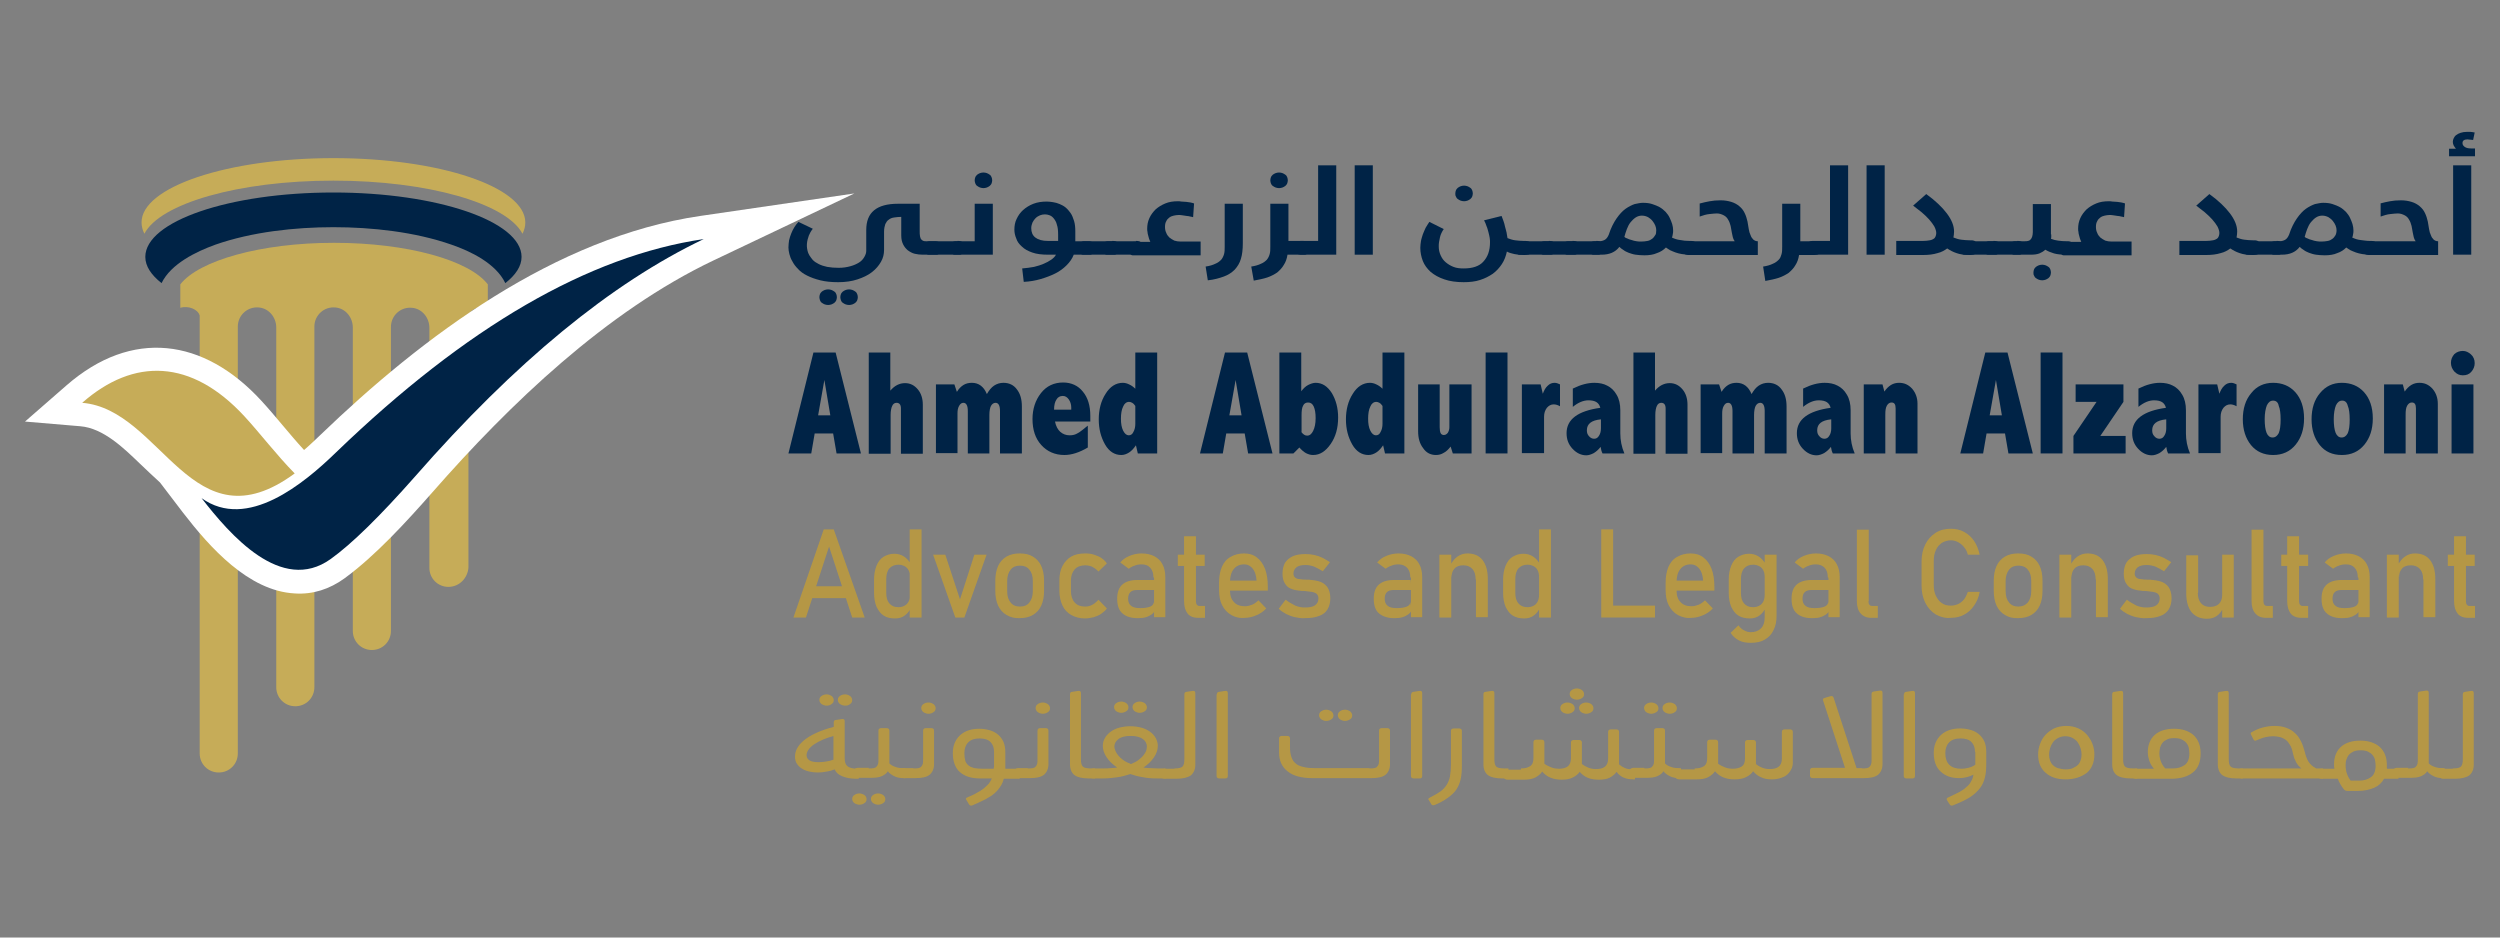<svg xmlns="http://www.w3.org/2000/svg" xmlns:xlink="http://www.w3.org/1999/xlink" id="Layer_1" x="0px" y="0px" viewBox="0 0 800 300" style="enable-background:new 0 0 800 300;" xml:space="preserve"><rect x="0" y="0" width="800" height="300" fill="#808080" stroke="none"/><style type="text/css">	.st0{fill-rule:evenodd;clip-rule:evenodd;fill:#002346;}	.st1{fill-rule:evenodd;clip-rule:evenodd;fill:#C6AC58;}	.st2{fill-rule:evenodd;clip-rule:evenodd;fill:#FFFFFF;}	.st3{fill:#002346;}	.st4{fill:#B59745;}</style><g>	<g>		<path class="st0" d="M106.7,61.6c33.2,0,60.2,9.2,60.2,20.6c0,3-1.9,5.8-5.2,8.4c-3-6.3-11.1-10.2-17.2-12.3   c-11.7-4.1-25.5-5.6-37.8-5.6c-12.3,0-26.1,1.5-37.8,5.6c-6.1,2.2-14.2,6.1-17.2,12.3c-3.3-2.6-5.2-5.4-5.2-8.4   C46.5,70.8,73.4,61.6,106.7,61.6"></path>		<path class="st1" d="M106.7,50.6c33.9,0,61.4,9.2,61.4,20.6c0,1.2-0.3,2.4-0.9,3.6c-5.1-9.7-30.2-17-60.5-17   c-30.3,0-55.5,7.3-60.5,17c-0.6-1.2-0.9-2.4-0.9-3.6C45.2,59.9,72.7,50.6,106.7,50.6"></path>		<path class="st1" d="M143.5,187.8c-3.4,0-6.1-2.7-6.1-6.1v-6.9v-37.4v-32.5c0-3.2-2.3-6.1-5.5-6.4c-3.7-0.4-6.8,2.5-6.8,6.1v32.8   v60.9h0v3.6c0,3.4-2.7,6.1-6.1,6.1h0c-3.4,0-6.1-2.7-6.1-6.1v-0.1v-64.5v-32.5c0-3.2-2.3-6.1-5.5-6.4c-3.7-0.4-6.8,2.5-6.8,6.1   v32.8v82.5v0.1c0,3.4-2.7,6.1-6.1,6.1c-3.4,0-6.1-2.7-6.1-6.1v-3.6v-79v-32.5c0-3.2-2.3-6.1-5.5-6.4c-3.7-0.4-6.8,2.5-6.8,6.1   v32.8v96.9v6.9c0,3.4-2.7,6.1-6.1,6.1h0c-3.4,0-6.1-2.7-6.1-6.1V137.4v-23V101c-0.5-2-3.6-3.3-6.2-2.5v-7.5   c5.9-7.6,25.7-13.3,49.2-13.3c23.5,0,43.3,5.6,49.2,13.3v7.5c-2.6-0.8-5.7,0.5-6.2,2.5v10.4v70.3   C149.6,185.1,146.9,187.8,143.5,187.8z"></path>		<path class="st2" d="M51.2,154.4c-2.2-2-4.4-4.1-6.5-6.1c-5-4.8-11.6-11.3-19-11.9L8,134.9l13.3-11.6   c20.9-18.2,43.9-15.1,62.3,4.9c4.7,5.1,9,10.7,13.7,15.8c2-1.7,3.7-3.4,5.1-4.7c32.9-31.7,75.3-63.4,121.7-70.2l49.3-7.2l-45,21.4   c-34.3,16.3-65.2,45.9-90,74.2c-8.2,9.3-18.2,20.3-28.2,27.6c-4.7,3.4-10.1,5.2-15.9,4.8c-14.8-0.8-27.2-14.8-35.7-25.8   L51.2,154.4z"></path>		<path class="st0" d="M64.5,159.4c9,11.6,25.5,30.8,41.3,19.5c6.7-4.8,15.7-13.6,27-26.4c32-36.6,62.8-61.9,92.4-76   c-36.8,5.4-76,28.1-117.6,68.2C97.3,154.7,79.1,169.9,64.5,159.4"></path>		<path class="st1" d="M94.3,151.5c-5.8-5.9-11.2-13-16.1-18.3c-17-18.4-35.4-18.8-51.9-4.3C51.9,131,61.4,175.7,94.3,151.5"></path>	</g>	<g>		<path class="st3" d="M260.3,112.8h7.1l8.1,32.3h-7.8l-1.1-6.4h-5.9l-1.1,6.4h-7.3L260.3,112.8z M263.8,121.6l-2,11.3h3.9   L263.8,121.6z"></path>		<path class="st3" d="M277.9,112.8h7V125c0.7-0.8,1.4-1.4,2.2-1.8c0.8-0.4,1.6-0.6,2.5-0.6c1.7,0,3,0.7,4.1,2   c1.1,1.3,1.6,3,1.6,4.9v15.7h-7v-14.5c0-1.2-0.5-1.8-1.4-1.8c-0.6,0-1.1,0.3-1.4,1c-0.3,0.6-0.5,1.6-0.5,2.9v12.4h-7V112.8z"></path>		<path class="st3" d="M315.8,126.1c0.7-1.2,1.4-2.1,2.3-2.7c0.9-0.6,1.9-0.9,3-0.9c1.8,0,3.3,0.7,4.3,2.1c1.1,1.4,1.6,3.2,1.6,5.5   v15h-7v-13.6c0-1.7-0.5-2.6-1.4-2.6c-0.6,0-1.1,0.3-1.5,1c-0.3,0.6-0.5,1.6-0.5,2.9v12.3h-6.9v-13.6c0-1.7-0.5-2.6-1.4-2.6   c-0.6,0-1,0.3-1.4,1c-0.4,0.7-0.5,1.5-0.5,2.4v12.7h-6.9V123h5.9l0.8,2.4c0.6-1,1.3-1.7,2.1-2.2c0.8-0.5,1.7-0.7,2.7-0.7   C313.2,122.5,314.8,123.7,315.8,126.1"></path>		<path class="st3" d="M348.1,143.2c-2.7,1.6-5.2,2.4-7.5,2.4c-3,0-5.5-1.1-7.4-3.2s-2.8-4.9-2.8-8.3c0-3.2,0.9-6,2.7-8.3   c1.8-2.3,4.2-3.4,7.1-3.4c2.6,0,4.8,1,6.3,2.9c1.6,1.9,2.4,4.5,2.4,7.8v1.8h-11.3c0.3,1.5,0.9,2.6,1.7,3.3c0.8,0.7,1.8,1.1,3,1.1   c1,0,1.8-0.2,2.6-0.7c0.8-0.4,1.8-1.3,3.2-2.4V143.2z M342.8,131.1v-0.7c0-1-0.3-1.9-0.8-2.6c-0.5-0.7-1.1-1.1-1.9-1.1   c-0.9,0-1.6,0.4-2,1.1c-0.5,0.7-0.8,1.8-0.8,3.3H342.8z"></path>		<path class="st3" d="M363.3,112.8h7v32.3h-6.2l-0.6-2.6c-0.7,1-1.4,1.8-2.2,2.3c-0.8,0.5-1.6,0.8-2.5,0.8c-2.1,0-3.9-1.1-5.2-3.4   c-1.3-2.3-2-4.9-2-8c0-3.1,0.7-5.9,2.2-8.2c1.4-2.3,3.3-3.5,5.5-3.5c0.7,0,1.4,0.2,2,0.5c0.7,0.3,1.4,0.8,2,1.4V112.8z    M363.3,129.9c-0.3-0.4-0.6-0.8-1-1c-0.3-0.2-0.7-0.3-1-0.3c-0.8,0-1.5,0.5-1.9,1.5c-0.5,1-0.7,2.3-0.7,3.9c0,1.5,0.2,2.8,0.7,3.8   c0.5,1,1.1,1.5,1.8,1.5c0.7,0,1.2-0.4,1.5-1.1c0.4-0.7,0.6-1.6,0.6-2.6V129.9z"></path>		<path class="st3" d="M392,112.8h7.1l8.1,32.3h-7.8l-1.1-6.4h-5.9l-1.1,6.4H384L392,112.8z M395.4,121.6l-2,11.3h3.9L395.4,121.6z"></path>		<path class="st3" d="M409.5,112.8h6.9v12.4c0.7-0.9,1.4-1.6,2.2-2c0.8-0.4,1.6-0.7,2.4-0.7c2.1,0,3.8,1.1,5.2,3.3   c1.3,2.2,2,4.8,2,7.8c0,3.4-0.8,6.2-2.4,8.5c-1.6,2.3-3.4,3.5-5.6,3.5c-0.8,0-1.5-0.2-2.3-0.6c-0.7-0.4-1.4-1-2.1-1.8l-1.9,1.9   h-4.5V112.8z M416.4,138.2c0.3,0.4,0.6,0.7,0.9,0.9c0.3,0.2,0.6,0.3,1,0.3c0.8,0,1.4-0.5,1.9-1.5c0.5-1,0.8-2.3,0.8-4.1   c0-1.6-0.2-2.8-0.6-3.7c-0.4-0.9-1-1.3-1.8-1.3c-0.7,0-1.3,0.3-1.6,1c-0.4,0.7-0.5,1.7-0.5,3.1V138.2z"></path>		<path class="st3" d="M442.4,112.8h7v32.3h-6.2l-0.6-2.6c-0.7,1-1.4,1.8-2.2,2.3c-0.8,0.5-1.6,0.8-2.5,0.8c-2.1,0-3.9-1.1-5.2-3.4   c-1.3-2.3-2-4.9-2-8c0-3.1,0.7-5.9,2.2-8.2c1.4-2.3,3.3-3.5,5.5-3.5c0.7,0,1.4,0.2,2,0.5c0.7,0.3,1.4,0.8,2,1.4V112.8z    M442.4,129.9c-0.3-0.4-0.6-0.8-1-1c-0.3-0.2-0.7-0.3-1-0.3c-0.8,0-1.5,0.5-1.9,1.5c-0.5,1-0.7,2.3-0.7,3.9c0,1.5,0.2,2.8,0.7,3.8   c0.5,1,1.1,1.5,1.8,1.5c0.7,0,1.2-0.4,1.5-1.1c0.4-0.7,0.6-1.6,0.6-2.6V129.9z"></path>		<path class="st3" d="M453.7,123h7v13.7c0,0.8,0.1,1.5,0.3,1.9c0.2,0.4,0.6,0.6,1,0.6c0.5,0,0.9-0.2,1.3-0.7   c0.3-0.5,0.5-1.1,0.5-1.8V123h7.1v22.1h-6l-0.7-2.2c-0.7,0.9-1.4,1.6-2.2,2c-0.8,0.5-1.6,0.7-2.5,0.7c-1.7,0-3.1-0.7-4.1-2.2   c-1.1-1.4-1.6-3.2-1.6-5.4V123z"></path>		<rect x="475.4" y="112.8" class="st3" width="7" height="32.3"></rect>		<path class="st3" d="M493.7,126c0.4-1.1,0.9-2,1.6-2.6c0.6-0.6,1.3-0.9,2.2-0.9c0.5,0,1.1,0.2,1.7,0.5v7c-0.7-0.4-1.4-0.6-2-0.6   c-0.9,0-1.6,0.4-2.2,1.1c-0.6,0.8-0.9,1.7-0.9,2.9v11.6h-7.1V123h6L493.7,126z"></path>		<path class="st3" d="M503.4,124.3c2.4-1.2,4.7-1.8,6.8-1.8c1.6,0,3,0.3,4.1,0.9c1.2,0.6,2.2,1.5,3,2.9c0.8,1.3,1.2,3,1.2,5v7.4   c0,2.1,0.4,4.3,1.3,6.4h-7c-0.3-0.6-0.5-1.3-0.6-2.1c-0.7,0.9-1.4,1.5-2.2,2c-0.8,0.4-1.6,0.7-2.4,0.7c-1.6,0-3.1-0.7-4.4-2.1   c-1.3-1.4-1.9-3-1.9-5c0-4.4,3.6-7.1,10.8-8.1c-0.2-0.8-0.6-1.4-1.2-1.8c-0.6-0.4-1.5-0.6-2.6-0.6c-1.6,0-3.3,0.7-5,2.1V124.3z    M512.2,134.2c-2.9,0.3-4.4,1.4-4.4,3.5c0,0.8,0.2,1.4,0.7,1.9c0.4,0.5,1,0.8,1.6,0.8c0.7,0,1.2-0.3,1.6-1   c0.4-0.6,0.6-1.4,0.6-2.4V134.2z"></path>		<path class="st3" d="M522.6,112.8h7V125c0.7-0.8,1.4-1.4,2.2-1.8c0.8-0.4,1.6-0.6,2.5-0.6c1.7,0,3,0.7,4.1,2   c1.1,1.3,1.6,3,1.6,4.9v15.7h-7v-14.5c0-1.2-0.5-1.8-1.4-1.8c-0.6,0-1.1,0.3-1.4,1c-0.3,0.6-0.5,1.6-0.5,2.9v12.4h-7V112.8z"></path>		<path class="st3" d="M560.5,126.1c0.7-1.2,1.4-2.1,2.3-2.7c0.9-0.6,1.9-0.9,3-0.9c1.8,0,3.3,0.7,4.3,2.1c1.1,1.4,1.6,3.2,1.6,5.5   v15h-7v-13.6c0-1.7-0.5-2.6-1.4-2.6c-0.6,0-1.1,0.3-1.5,1c-0.3,0.6-0.5,1.6-0.5,2.9v12.3h-6.9v-13.6c0-1.7-0.5-2.6-1.4-2.6   c-0.6,0-1,0.3-1.4,1c-0.4,0.7-0.5,1.5-0.5,2.4v12.7h-6.9V123h5.9l0.8,2.4c0.6-1,1.3-1.7,2.1-2.2s1.7-0.7,2.7-0.7   C557.9,122.5,559.5,123.7,560.5,126.1"></path>		<path class="st3" d="M577.1,124.3c2.4-1.2,4.7-1.8,6.8-1.8c1.6,0,3,0.3,4.1,0.9c1.2,0.6,2.2,1.5,3,2.9c0.8,1.3,1.2,3,1.2,5v7.4   c0,2.1,0.4,4.3,1.3,6.4h-7c-0.3-0.6-0.5-1.3-0.6-2.1c-0.7,0.9-1.4,1.5-2.2,2c-0.8,0.4-1.6,0.7-2.4,0.7c-1.6,0-3.1-0.7-4.4-2.1   c-1.3-1.4-1.9-3-1.9-5c0-4.4,3.6-7.1,10.8-8.1c-0.2-0.8-0.6-1.4-1.2-1.8c-0.6-0.4-1.5-0.6-2.6-0.6c-1.6,0-3.3,0.7-5,2.1V124.3z    M585.9,134.2c-2.9,0.3-4.4,1.4-4.4,3.5c0,0.8,0.2,1.4,0.7,1.9c0.4,0.5,1,0.8,1.6,0.8c0.7,0,1.2-0.3,1.6-1   c0.4-0.6,0.6-1.4,0.6-2.4V134.2z"></path>		<path class="st3" d="M603,125.3c0.6-0.9,1.3-1.6,2.1-2.1c0.8-0.5,1.7-0.7,2.6-0.7c1.7,0,3,0.6,4.2,1.9c1.1,1.3,1.7,2.9,1.7,4.8   v15.9h-7v-14.4c0-1.3-0.4-1.9-1.3-1.9c-0.6,0-1.1,0.3-1.5,1c-0.4,0.7-0.5,1.6-0.5,2.9v12.4h-6.9V123h6L603,125.3z"></path>		<path class="st3" d="M635.3,112.8h7.1l8.1,32.3h-7.8l-1.1-6.4h-5.9l-1.1,6.4h-7.3L635.3,112.8z M638.7,121.6l-2,11.3h3.9   L638.7,121.6z"></path>		<rect x="653" y="112.8" class="st3" width="7" height="32.3"></rect>		<polygon class="st3" points="664.2,123 679.5,123 679.5,128.6 672.1,139.5 680.2,139.5 680.2,145.1 663.5,145.1 663.5,139.5    670.9,128.6 664.2,128.6   "></polygon>		<path class="st3" d="M684.4,124.3c2.4-1.2,4.7-1.8,6.8-1.8c1.6,0,3,0.3,4.1,0.9c1.2,0.6,2.2,1.5,3,2.9c0.8,1.3,1.2,3,1.2,5v7.4   c0,2.1,0.4,4.3,1.3,6.4h-7c-0.3-0.6-0.5-1.3-0.6-2.1c-0.7,0.9-1.4,1.5-2.2,2c-0.8,0.4-1.6,0.7-2.4,0.7c-1.6,0-3.1-0.7-4.4-2.1   c-1.3-1.4-1.9-3-1.9-5c0-4.4,3.6-7.1,10.8-8.1c-0.2-0.8-0.6-1.4-1.2-1.8c-0.6-0.4-1.5-0.6-2.6-0.6c-1.6,0-3.3,0.7-5,2.1V124.3z    M693.1,134.2c-2.9,0.3-4.4,1.4-4.4,3.5c0,0.8,0.2,1.4,0.7,1.9c0.4,0.5,1,0.8,1.6,0.8c0.7,0,1.2-0.3,1.6-1   c0.4-0.6,0.6-1.4,0.6-2.4V134.2z"></path>		<path class="st3" d="M710.2,126c0.4-1.1,0.9-2,1.6-2.6c0.6-0.6,1.3-0.9,2.2-0.9c0.5,0,1.1,0.2,1.7,0.5v7c-0.7-0.4-1.4-0.6-2-0.6   c-0.9,0-1.6,0.4-2.2,1.1c-0.6,0.8-0.9,1.7-0.9,2.9v11.6h-7.1V123h6L710.2,126z"></path>		<path class="st3" d="M727.4,122.5c2.9,0,5.3,1,7.1,3c1.8,2,2.8,4.8,2.8,8.4c0,3.4-0.9,6.2-2.7,8.4c-1.8,2.2-4.2,3.3-7.2,3.3   s-5.4-1.1-7.1-3.2c-1.7-2.1-2.6-4.9-2.6-8.2c0-3.5,0.9-6.3,2.7-8.4C722.1,123.6,724.5,122.5,727.4,122.5 M727.4,128.2   c-0.9,0-1.5,0.5-2,1.5c-0.4,1-0.7,2.5-0.7,4.4c0,1.9,0.2,3.4,0.6,4.4c0.4,1,1.1,1.5,1.9,1.5c0.9,0,1.5-0.5,2-1.4   c0.4-1,0.6-2.4,0.6-4.3c0-2-0.2-3.5-0.6-4.4C729,128.7,728.3,128.2,727.4,128.2"></path>		<path class="st3" d="M749.4,122.5c2.9,0,5.3,1,7.1,3c1.8,2,2.8,4.8,2.8,8.4c0,3.4-0.9,6.2-2.7,8.4c-1.8,2.2-4.2,3.3-7.2,3.3   c-3.1,0-5.4-1.1-7.1-3.2c-1.7-2.1-2.6-4.9-2.6-8.2c0-3.5,0.9-6.3,2.7-8.4C744.2,123.6,746.5,122.5,749.4,122.5 M749.5,128.2   c-0.9,0-1.5,0.5-2,1.5c-0.4,1-0.7,2.5-0.7,4.4c0,1.9,0.2,3.4,0.6,4.4c0.4,1,1.1,1.5,1.9,1.5c0.9,0,1.5-0.5,2-1.4   c0.4-1,0.6-2.4,0.6-4.3c0-2-0.2-3.5-0.6-4.4C751,128.7,750.4,128.2,749.5,128.2"></path>		<path class="st3" d="M769.5,125.3c0.6-0.9,1.3-1.6,2.1-2.1c0.8-0.5,1.7-0.7,2.6-0.7c1.7,0,3,0.6,4.2,1.9c1.1,1.3,1.7,2.9,1.7,4.8   v15.9h-7v-14.4c0-1.3-0.4-1.9-1.3-1.9c-0.6,0-1.1,0.3-1.5,1c-0.4,0.7-0.5,1.6-0.5,2.9v12.4h-6.9V123h6L769.5,125.3z"></path>		<path class="st3" d="M788.1,112.3c1,0,1.8,0.4,2.6,1.1c0.8,0.7,1.2,1.7,1.2,2.8c0,1.1-0.4,2-1.1,2.8c-0.7,0.8-1.6,1.1-2.7,1.1   c-1.1,0-1.9-0.4-2.7-1.2c-0.7-0.8-1.1-1.7-1.1-2.8c0-1.1,0.4-2,1.1-2.8C786.2,112.6,787.1,112.3,788.1,112.3 M784.5,123h7v22.1h-7   V123z"></path>		<path class="st3" d="M277.2,73.6c0-2.8,0.8-4.9,2.5-6.3c1.7-1.4,4.2-2.1,7.7-2.1h6.9v8.6c0,0.7,0,1.3,0.1,1.8   c0.1,0.4,0.2,0.8,0.4,1c0.2,0.2,0.4,0.4,0.7,0.5c0.3,0.1,0.6,0.1,1,0.1h2.5c0.4,0,0.7,0,1,0.1c0.2,0.1,0.4,0.1,0.5,0.3   c0.1,0.1,0.2,0.3,0.2,0.4c0,0.2,0,0.4,0,0.6V80c0,0.3,0,0.6-0.1,0.8c0,0.2-0.1,0.4-0.3,0.5c-0.1,0.1-0.3,0.2-0.5,0.2   c-0.2,0-0.5,0-0.9,0h-3.7c-0.8,0-1.6-0.1-2.5-0.3c-0.8-0.2-1.5-0.6-2.2-1.1c-0.6-0.5-1.1-1.1-1.5-1.9c-0.4-0.8-0.6-1.7-0.6-2.9   v-5.9c-0.8,0-1.6,0.1-2.3,0.2c-0.7,0.1-1.2,0.3-1.7,0.7c-0.5,0.3-0.8,0.8-1.1,1.4c-0.2,0.6-0.4,1.4-0.4,2.4v5.9   c0,1.3-0.3,2.6-1,3.8c-0.7,1.2-1.6,2.3-2.9,3.3c-1.3,1-2.8,1.7-4.6,2.3c-1.8,0.6-3.9,0.9-6.2,0.9c-2.2,0-4.1-0.2-5.7-0.6   s-3-0.9-4.2-1.5c-1.2-0.6-2.2-1.3-2.9-2.1c-0.8-0.8-1.4-1.6-1.8-2.4c-0.5-0.8-0.8-1.6-1-2.4c-0.2-0.8-0.3-1.5-0.3-2.1   c0-0.8,0.1-1.5,0.2-2.3c0.2-0.8,0.4-1.5,0.7-2.2c0.3-0.7,0.6-1.4,1-2c0.4-0.6,0.8-1.2,1.3-1.7l4.6,2.2c-0.3,0.4-0.6,0.8-0.8,1.2   c-0.2,0.5-0.5,0.9-0.6,1.4c-0.2,0.5-0.3,1-0.4,1.5c-0.1,0.5-0.1,1-0.1,1.5c0,0.4,0.1,0.9,0.2,1.4c0.1,0.5,0.3,1,0.6,1.5   c0.3,0.5,0.7,1,1.1,1.5c0.5,0.5,1.1,0.9,1.9,1.3c0.8,0.4,1.7,0.7,2.7,0.9c1.1,0.2,2.3,0.3,3.7,0.3c1.4,0,2.6-0.2,3.7-0.5   s2-0.7,2.8-1.2c0.8-0.5,1.3-1.1,1.7-1.8c0.4-0.7,0.6-1.3,0.6-2V73.6z M262.2,95.1c0-0.4,0.1-0.7,0.2-1c0.1-0.3,0.4-0.6,0.6-0.8   c0.3-0.2,0.6-0.4,0.9-0.5c0.3-0.1,0.7-0.2,1.1-0.2s0.8,0.1,1.1,0.2c0.3,0.1,0.6,0.3,0.9,0.5c0.3,0.2,0.5,0.5,0.6,0.8   c0.1,0.3,0.2,0.6,0.2,1c0,0.4-0.1,0.7-0.2,1c-0.1,0.3-0.4,0.6-0.6,0.8c-0.3,0.2-0.6,0.4-0.9,0.5c-0.3,0.1-0.7,0.2-1.1,0.2   s-0.8-0.1-1.1-0.2c-0.3-0.1-0.6-0.3-0.9-0.5c-0.3-0.2-0.5-0.5-0.6-0.8C262.3,95.8,262.2,95.4,262.2,95.1 M268.9,95.1   c0-0.4,0.1-0.7,0.2-1c0.1-0.3,0.4-0.6,0.6-0.8c0.3-0.2,0.6-0.4,0.9-0.5c0.3-0.1,0.7-0.2,1.1-0.2c0.4,0,0.8,0.1,1.1,0.2   c0.3,0.1,0.6,0.3,0.9,0.5s0.5,0.5,0.6,0.8c0.1,0.3,0.2,0.6,0.2,1c0,0.4-0.1,0.7-0.2,1c-0.1,0.3-0.4,0.6-0.6,0.8   c-0.3,0.2-0.6,0.4-0.9,0.5c-0.3,0.1-0.7,0.2-1.1,0.2c-0.4,0-0.8-0.1-1.1-0.2c-0.3-0.1-0.6-0.3-0.9-0.5c-0.3-0.2-0.5-0.5-0.6-0.8   C269,95.8,268.9,95.4,268.9,95.1"></path>		<path class="st3" d="M306.4,77.1c0.4,0,0.7,0,1,0.1c0.2,0.1,0.4,0.1,0.5,0.3c0.1,0.1,0.2,0.3,0.2,0.4c0,0.2,0,0.4,0,0.6V80   c0,0.3,0,0.6-0.1,0.8c0,0.2-0.1,0.4-0.3,0.5c-0.1,0.1-0.3,0.2-0.5,0.2c-0.2,0-0.5,0-0.9,0H298c-0.4,0-0.6,0-0.9,0   c-0.2,0-0.4-0.1-0.5-0.2c-0.1-0.1-0.2-0.3-0.3-0.5c0-0.2-0.1-0.5-0.1-0.8v-1.4c0-0.3,0-0.5,0-0.6c0-0.2,0.1-0.3,0.2-0.4   c0.1-0.1,0.3-0.2,0.5-0.3c0.2-0.1,0.6-0.1,1-0.1H306.4z"></path>		<path class="st3" d="M306.3,81.5c-0.4,0-0.6,0-0.9,0c-0.2,0-0.4-0.1-0.5-0.2c-0.1-0.1-0.2-0.3-0.3-0.5c0-0.2-0.1-0.5-0.1-0.8v-1.4   c0-0.3,0-0.5,0-0.6c0-0.2,0.1-0.3,0.2-0.4c0.1-0.1,0.3-0.2,0.5-0.3s0.6-0.1,1-0.1h5.7V65.2h5.8v16.3H306.3z M311.9,57.7   c0-0.4,0.1-0.7,0.2-1c0.1-0.3,0.4-0.6,0.6-0.8c0.3-0.2,0.6-0.4,0.9-0.5c0.3-0.1,0.7-0.2,1.1-0.2c0.4,0,0.8,0.1,1.1,0.2   c0.3,0.1,0.6,0.3,0.9,0.5c0.3,0.2,0.5,0.5,0.6,0.8c0.1,0.3,0.2,0.6,0.2,1c0,0.4-0.1,0.7-0.2,1c-0.1,0.3-0.4,0.6-0.6,0.8   c-0.3,0.2-0.6,0.4-0.9,0.5c-0.3,0.1-0.7,0.2-1.1,0.2c-0.4,0-0.8-0.1-1.1-0.2c-0.3-0.1-0.6-0.3-0.9-0.5c-0.3-0.2-0.5-0.5-0.6-0.8   C312,58.4,311.9,58.1,311.9,57.7"></path>		<path class="st3" d="M335.4,81.5c-2,0-3.7-0.2-5.1-0.7c-1.4-0.5-2.5-1.1-3.3-1.9c-0.9-0.8-1.5-1.6-1.8-2.6   c-0.4-0.9-0.6-1.9-0.6-2.8c0-1.2,0.2-2.4,0.7-3.4c0.5-1.1,1.2-2.1,2.1-2.9c0.9-0.8,2-1.5,3.3-2c1.3-0.5,2.7-0.7,4.3-0.7   c0.7,0,1.3,0.1,2,0.2c0.7,0.1,1.4,0.3,2.1,0.6c0.7,0.3,1.3,0.6,1.9,1.1c0.6,0.5,1.1,1.1,1.6,1.8c0.5,0.7,0.8,1.6,1.1,2.5   c0.3,1,0.4,2.1,0.4,3.4v3.1h4c0.4,0,0.7,0,1,0.1c0.2,0.1,0.4,0.1,0.5,0.3c0.1,0.1,0.2,0.3,0.2,0.4c0,0.2,0,0.4,0,0.6V80   c0,0.3,0,0.6-0.1,0.8c0,0.2-0.1,0.4-0.3,0.5c-0.1,0.1-0.3,0.2-0.5,0.2c-0.2,0-0.5,0-0.9,0h-4.4c-0.5,1.3-1.3,2.4-2.3,3.4   c-1,1-2.2,1.9-3.6,2.6c-1.4,0.7-3,1.3-4.7,1.8c-1.7,0.5-3.5,0.8-5.4,0.9l-0.5-4.3c1.4-0.1,2.6-0.3,3.8-0.5c1.2-0.3,2.2-0.6,3.1-1   c0.9-0.4,1.7-0.8,2.4-1.3c0.7-0.5,1.2-1,1.5-1.6H335.4z M338.6,77.1v-1.9c0-1.4-0.1-2.5-0.4-3.3c-0.2-0.9-0.6-1.5-1-2   c-0.4-0.5-0.8-0.8-1.3-1s-1-0.3-1.5-0.3c-0.6,0-1.1,0.1-1.6,0.3c-0.5,0.2-1,0.5-1.4,0.9c-0.4,0.4-0.7,0.8-1,1.4   c-0.2,0.5-0.4,1.1-0.4,1.8c0,1.3,0.4,2.3,1.3,3c0.9,0.7,2.2,1.1,4.1,1.1H338.6z"></path>		<path class="st3" d="M355.9,77.1c0.4,0,0.7,0,1,0.1c0.2,0.1,0.4,0.1,0.5,0.3c0.1,0.1,0.2,0.3,0.2,0.4c0,0.2,0,0.4,0,0.6V80   c0,0.3,0,0.6-0.1,0.8c0,0.2-0.1,0.4-0.3,0.5c-0.1,0.1-0.3,0.2-0.5,0.2c-0.2,0-0.5,0-0.9,0h-8.4c-0.4,0-0.6,0-0.9,0   c-0.2,0-0.4-0.1-0.5-0.2c-0.1-0.1-0.2-0.3-0.3-0.5c0-0.2-0.1-0.5-0.1-0.8v-1.4c0-0.3,0-0.5,0-0.6c0-0.2,0.1-0.3,0.2-0.4   c0.1-0.1,0.3-0.2,0.5-0.3c0.2-0.1,0.6-0.1,1-0.1H355.9z"></path>		<path class="st3" d="M363.5,77.1c0.4,0,0.7,0,1,0.1c0.2,0.1,0.4,0.1,0.5,0.3c0.1,0.1,0.2,0.3,0.2,0.4c0,0.2,0,0.4,0,0.6V80   c0,0.3,0,0.6-0.1,0.8c0,0.2-0.1,0.4-0.3,0.5c-0.1,0.1-0.3,0.2-0.5,0.2c-0.2,0-0.5,0-0.9,0H355c-0.4,0-0.6,0-0.9,0   c-0.2,0-0.4-0.1-0.5-0.2c-0.1-0.1-0.2-0.3-0.3-0.5c0-0.2-0.1-0.5-0.1-0.8v-1.4c0-0.3,0-0.5,0-0.6c0-0.2,0.1-0.3,0.2-0.4   c0.1-0.1,0.3-0.2,0.5-0.3c0.2-0.1,0.6-0.1,1-0.1H363.5z"></path>		<path class="st3" d="M381.8,69.5c-0.2-0.1-0.5-0.1-0.9-0.2c-0.4-0.1-0.8-0.2-1.2-0.2c-0.4-0.1-0.9-0.1-1.3-0.2   c-0.5-0.1-0.9-0.1-1.3-0.1c-0.5,0-1,0.1-1.5,0.2c-0.5,0.1-1,0.3-1.4,0.6c-0.4,0.3-0.8,0.7-1,1.2c-0.3,0.5-0.4,1.1-0.4,1.8   c0,0.7,0.1,1.3,0.4,1.9c0.2,0.6,0.6,1.1,1,1.5c0.5,0.4,1,0.7,1.6,1c0.6,0.2,1.3,0.3,2.1,0.3h6.3v4.4h-20.9c-0.4,0-0.6,0-0.9,0   c-0.2,0-0.4-0.1-0.5-0.2c-0.1-0.1-0.2-0.3-0.3-0.5c0-0.2-0.1-0.5-0.1-0.8v-1.4c0-0.3,0-0.5,0-0.6c0-0.2,0.1-0.3,0.2-0.4   c0.1-0.1,0.3-0.2,0.5-0.3c0.2-0.1,0.6-0.1,1-0.1h4.9c-0.1-0.3-0.3-0.7-0.4-1s-0.2-0.7-0.3-1.1c-0.1-0.4-0.2-0.7-0.2-1.1   c-0.1-0.3-0.1-0.7-0.1-1c0-1.2,0.2-2.3,0.7-3.4c0.5-1.1,1.2-2,2-2.8c0.9-0.8,1.9-1.4,3.1-1.9c1.2-0.5,2.5-0.7,4-0.7   c0.3,0,0.7,0,1.2,0.1c0.5,0,1,0.1,1.5,0.1c0.5,0.1,1,0.1,1.4,0.2c0.5,0.1,0.8,0.2,1.1,0.3L381.8,69.5z"></path>		<path class="st3" d="M385.8,85.3c1.3-0.2,2.3-0.5,3.1-0.9c0.8-0.3,1.4-0.8,1.9-1.3c0.4-0.5,0.7-1.1,0.9-1.8   c0.2-0.7,0.2-1.5,0.2-2.4V65.2h5.8v12.7c0,1.9-0.2,3.6-0.6,4.9c-0.4,1.4-1.1,2.5-2,3.5c-0.9,0.9-2.1,1.7-3.5,2.2   c-1.4,0.5-3.1,1-5.1,1.2L385.8,85.3z"></path>		<path class="st3" d="M400.4,85.3c1.3-0.2,2.3-0.5,3.1-0.9c0.8-0.3,1.4-0.8,1.9-1.3c0.4-0.5,0.7-1.1,0.9-1.8   c0.2-0.7,0.2-1.5,0.2-2.4V65.2h5.8v11.9h4.5c0.4,0,0.7,0,1,0.1c0.2,0.1,0.4,0.1,0.5,0.3c0.1,0.1,0.2,0.3,0.2,0.4   c0,0.2,0,0.4,0,0.6V80c0,0.3,0,0.6-0.1,0.8c0,0.2-0.1,0.4-0.3,0.5c-0.1,0.1-0.3,0.2-0.5,0.2c-0.2,0-0.5,0-0.9,0H412   c-0.2,1.3-0.6,2.4-1.2,3.3c-0.5,0.9-1.3,1.7-2.1,2.4c-0.9,0.6-2,1.2-3.2,1.6c-1.2,0.4-2.7,0.7-4.3,1L400.4,85.3z M406.5,57.7   c0-0.4,0.1-0.7,0.2-1s0.4-0.6,0.6-0.8c0.3-0.2,0.6-0.4,0.9-0.5c0.3-0.1,0.7-0.2,1.1-0.2c0.4,0,0.8,0.1,1.1,0.2   c0.3,0.1,0.6,0.3,0.9,0.5c0.3,0.2,0.5,0.5,0.6,0.8c0.1,0.3,0.2,0.6,0.2,1c0,0.4-0.1,0.7-0.2,1c-0.1,0.3-0.4,0.6-0.6,0.8   c-0.3,0.2-0.6,0.4-0.9,0.5c-0.3,0.1-0.7,0.2-1.1,0.2c-0.4,0-0.8-0.1-1.1-0.2c-0.3-0.1-0.6-0.3-0.9-0.5c-0.3-0.2-0.5-0.5-0.6-0.8   C406.6,58.4,406.5,58.1,406.5,57.7"></path>		<path class="st3" d="M416.6,81.5c-0.4,0-0.6,0-0.9-0.1c-0.2,0-0.4-0.1-0.5-0.2c-0.1-0.1-0.2-0.3-0.3-0.5c0-0.2-0.1-0.5-0.1-0.8   v-1.4c0-0.3,0-0.5,0-0.6c0-0.2,0.1-0.3,0.2-0.4c0.1-0.1,0.3-0.2,0.5-0.3c0.2-0.1,0.6-0.1,1-0.1h5.3V52.9h5.8v28.6H416.6z"></path>		<rect x="433.5" y="52.9" class="st3" width="5.8" height="28.6"></rect>		<path class="st3" d="M476.8,77.5c0-0.4,0-0.8-0.1-1.4c-0.1-0.5-0.2-1.1-0.4-1.8c-0.2-0.6-0.3-1.3-0.6-1.9   c-0.2-0.7-0.5-1.3-0.8-1.9l5.6-1.4c0.2,0.5,0.4,1,0.6,1.6c0.2,0.6,0.4,1.2,0.5,1.8c0.2,0.6,0.3,1.2,0.5,1.9   c0.1,0.6,0.2,1.2,0.3,1.8c0.8,0.3,1.6,0.6,2.5,0.7c0.9,0.1,1.8,0.2,2.8,0.2h0.2c0.4,0,0.7,0,1,0.1c0.3,0.1,0.4,0.1,0.6,0.3   c0.1,0.1,0.2,0.3,0.2,0.4c0,0.2,0.1,0.4,0.1,0.6V80c0,0.3,0,0.6-0.1,0.8c-0.1,0.2-0.2,0.4-0.3,0.5c-0.1,0.1-0.3,0.2-0.6,0.2   c-0.2,0-0.5,0.1-0.9,0.1h-0.2c-1.2,0-2.2-0.1-3.1-0.3c-0.9-0.2-1.7-0.4-2.4-0.8c-0.3,1.4-0.8,2.8-1.6,4c-0.8,1.2-1.7,2.2-2.9,3.1   c-1.2,0.8-2.5,1.5-4.1,2c-1.5,0.5-3.3,0.7-5.2,0.7c-2.4,0-4.5-0.3-6.2-0.9c-1.8-0.6-3.2-1.4-4.4-2.4c-1.1-1-2-2.2-2.5-3.5   c-0.5-1.3-0.8-2.7-0.8-4.2c0-0.7,0.1-1.4,0.2-2.1c0.1-0.7,0.4-1.5,0.6-2.2c0.3-0.7,0.6-1.5,0.9-2.1c0.4-0.7,0.8-1.3,1.2-1.9   l4.6,2.3c-0.3,0.4-0.5,0.8-0.7,1.2c-0.2,0.4-0.4,0.9-0.5,1.4c-0.1,0.5-0.2,1-0.3,1.5c-0.1,0.5-0.1,1-0.1,1.5c0,1,0.2,1.9,0.6,2.8   c0.4,0.9,0.9,1.6,1.6,2.2c0.7,0.6,1.5,1.1,2.5,1.5c1,0.4,2.1,0.5,3.3,0.5c2.8,0,4.9-0.7,6.2-2.1C476.1,82.2,476.8,80.2,476.8,77.5    M465.7,61.9c0-0.4,0.1-0.7,0.2-1c0.1-0.3,0.4-0.6,0.6-0.8c0.3-0.2,0.6-0.4,0.9-0.5c0.3-0.1,0.7-0.2,1.1-0.2   c0.4,0,0.8,0.1,1.1,0.2c0.3,0.1,0.6,0.3,0.9,0.5c0.3,0.2,0.5,0.5,0.6,0.8c0.1,0.3,0.2,0.6,0.2,1c0,0.4-0.1,0.7-0.2,1   c-0.1,0.3-0.4,0.6-0.6,0.8c-0.3,0.2-0.6,0.4-0.9,0.5c-0.3,0.1-0.7,0.2-1.1,0.2c-0.4,0-0.8-0.1-1.1-0.2c-0.3-0.1-0.6-0.3-0.9-0.5   c-0.3-0.2-0.5-0.5-0.6-0.8C465.7,62.6,465.7,62.2,465.7,61.9"></path>		<path class="st3" d="M495.6,77.1c0.4,0,0.7,0,1,0.1c0.2,0.1,0.4,0.1,0.5,0.3c0.1,0.1,0.2,0.3,0.2,0.4c0,0.2,0,0.4,0,0.6V80   c0,0.3,0,0.6-0.1,0.8c0,0.2-0.1,0.4-0.3,0.5c-0.1,0.1-0.3,0.2-0.5,0.2c-0.2,0-0.5,0-0.9,0h-8.4c-0.4,0-0.6,0-0.9,0   c-0.2,0-0.4-0.1-0.5-0.2c-0.1-0.1-0.2-0.3-0.3-0.5c0-0.2-0.1-0.5-0.1-0.8v-1.4c0-0.3,0-0.5,0-0.6c0-0.2,0.1-0.3,0.2-0.4   c0.1-0.1,0.3-0.2,0.5-0.3c0.2-0.1,0.6-0.1,1-0.1H495.6z"></path>		<path class="st3" d="M503.2,77.1c0.4,0,0.7,0,1,0.1c0.2,0.1,0.4,0.1,0.5,0.3c0.1,0.1,0.2,0.3,0.2,0.4c0,0.2,0,0.4,0,0.6V80   c0,0.3,0,0.6-0.1,0.8c0,0.2-0.1,0.4-0.3,0.5c-0.1,0.1-0.3,0.2-0.5,0.2c-0.2,0-0.5,0-0.9,0h-8.4c-0.4,0-0.6,0-0.9,0   c-0.2,0-0.4-0.1-0.5-0.2c-0.1-0.1-0.2-0.3-0.3-0.5c0-0.2-0.1-0.5-0.1-0.8v-1.4c0-0.3,0-0.5,0-0.6c0-0.2,0.1-0.3,0.2-0.4   c0.1-0.1,0.3-0.2,0.5-0.3c0.2-0.1,0.6-0.1,1-0.1H503.2z"></path>		<path class="st3" d="M510.8,77.1c0.4,0,0.7,0,1,0.1c0.2,0.1,0.4,0.1,0.5,0.3c0.1,0.1,0.2,0.3,0.2,0.4c0,0.2,0,0.4,0,0.6V80   c0,0.3,0,0.6-0.1,0.8c0,0.2-0.1,0.4-0.3,0.5c-0.1,0.1-0.3,0.2-0.5,0.2c-0.2,0-0.5,0-0.9,0h-8.4c-0.4,0-0.6,0-0.9,0   c-0.2,0-0.4-0.1-0.5-0.2c-0.1-0.1-0.2-0.3-0.3-0.5c0-0.2-0.1-0.5-0.1-0.8v-1.4c0-0.3,0-0.5,0-0.6c0-0.2,0.1-0.3,0.2-0.4   c0.1-0.1,0.3-0.2,0.5-0.3c0.2-0.1,0.6-0.1,1-0.1H510.8z"></path>		<path class="st3" d="M526.2,81.7c-1.1,0-2-0.1-2.8-0.2s-1.6-0.4-2.2-0.6c-0.7-0.3-1.2-0.5-1.7-0.9c-0.5-0.3-0.9-0.6-1.3-1   c-1.3,1.7-3.2,2.5-5.7,2.5h-1.8c-0.4,0-0.6,0-0.9,0c-0.2,0-0.4-0.1-0.5-0.2c-0.1-0.1-0.2-0.3-0.3-0.5c0-0.2-0.1-0.5-0.1-0.8v-1.4   c0-0.3,0-0.5,0-0.6c0-0.2,0.1-0.3,0.2-0.4c0.1-0.1,0.3-0.2,0.5-0.3c0.2-0.1,0.6-0.1,1-0.1h1.1c0.7,0,1.4-0.2,1.9-0.5   c0.5-0.3,0.9-0.9,1.2-1.6c0.7-2.2,1.6-3.9,2.5-5.2c0.9-1.3,1.9-2.4,2.9-3.1c1-0.7,2-1.2,2.9-1.5c1-0.2,1.8-0.4,2.6-0.4   c1.1,0,2.1,0.1,3,0.4c0.9,0.3,1.7,0.6,2.4,1c0.7,0.4,1.3,0.9,1.9,1.5c0.5,0.6,1,1.2,1.3,1.9c0.3,0.7,0.6,1.3,0.8,2   c0.2,0.7,0.3,1.4,0.3,2c0,0.4,0,0.8-0.1,1.2c-0.1,0.4-0.1,0.8-0.3,1.1c0.8,0.4,1.7,0.7,2.6,0.8c1,0.2,2,0.3,3.1,0.3h0.2   c0.4,0,0.7,0,1,0.1c0.2,0.1,0.4,0.1,0.5,0.3c0.1,0.1,0.2,0.3,0.2,0.4c0,0.2,0,0.4,0,0.6V80c0,0.3,0,0.6-0.1,0.8   c0,0.2-0.1,0.4-0.3,0.5c-0.1,0.1-0.3,0.2-0.5,0.2c-0.2,0-0.5,0-0.9,0h-0.2c-0.9,0-1.7-0.1-2.4-0.2c-0.7-0.1-1.4-0.3-2-0.5   c-0.6-0.2-1.2-0.5-1.7-0.7c-0.5-0.3-1-0.6-1.4-0.9c-0.8,0.8-1.7,1.4-2.9,1.8C529.1,81.5,527.7,81.7,526.2,81.7 M530,73.7   c0-0.5-0.1-1-0.3-1.5c-0.2-0.5-0.5-1-0.9-1.5c-0.4-0.5-0.9-0.9-1.4-1.2c-0.6-0.3-1.2-0.5-2-0.5c-0.7,0-1.4,0.2-2,0.6   c-0.6,0.4-1.1,0.9-1.6,1.5c-0.5,0.6-0.9,1.4-1.2,2.2c-0.3,0.8-0.6,1.7-0.8,2.5c0.2,0.2,0.5,0.4,0.9,0.5c0.4,0.2,0.9,0.4,1.4,0.5   c0.5,0.2,1,0.3,1.6,0.4c0.5,0.1,1.1,0.1,1.5,0.1c0.7,0,1.4-0.1,2-0.2c0.6-0.1,1.1-0.4,1.5-0.7c0.4-0.3,0.7-0.7,1-1.2   C529.9,75,530,74.4,530,73.7"></path>		<path class="st3" d="M544,65.1c1-0.3,2.1-0.5,3.1-0.7c1-0.2,2.2-0.3,3.5-0.3c1.3,0,2.4,0.2,3.4,0.5c1,0.3,1.9,0.8,2.6,1.4   c0.7,0.6,1.3,1.3,1.7,2.2c0.4,0.8,0.7,1.8,0.9,2.7c0.1,0.8,0.3,1.6,0.4,2.4c0.1,0.7,0.3,1.4,0.6,2c0.2,0.6,0.5,1,0.9,1.4   c0.4,0.3,0.8,0.5,1.4,0.5v4.4h-21.9c-0.4,0-0.6,0-0.9-0.1c-0.2,0-0.4-0.1-0.5-0.2c-0.1-0.1-0.2-0.3-0.3-0.5c0-0.2-0.1-0.5-0.1-0.8   v-1.4c0-0.3,0-0.5,0-0.6c0-0.2,0.1-0.3,0.2-0.4c0.1-0.1,0.3-0.2,0.5-0.3c0.2-0.1,0.6-0.1,1-0.1h14.6c-0.3-0.4-0.5-0.9-0.6-1.3   c-0.1-0.4-0.2-0.9-0.3-1.4c-0.1-0.7-0.3-1.5-0.4-2.2c-0.2-0.7-0.4-1.4-0.8-2c-0.3-0.6-0.8-1.1-1.4-1.4s-1.3-0.6-2.2-0.6   c-0.6,0-1.4,0.1-2.4,0.2c-1,0.1-2,0.4-3.1,0.8V65.1z"></path>		<path class="st3" d="M564.2,85.3c1.3-0.2,2.3-0.5,3.1-0.9c0.8-0.3,1.4-0.8,1.9-1.3s0.7-1.1,0.9-1.8c0.2-0.7,0.2-1.5,0.2-2.4V65.2   h5.8v12h4.5c0.4,0,0.7,0,1,0.1c0.2,0.1,0.4,0.1,0.5,0.3c0.1,0.1,0.2,0.3,0.2,0.4c0,0.2,0,0.4,0,0.6V80c0,0.3,0,0.6-0.1,0.8   c0,0.2-0.1,0.4-0.3,0.5c-0.1,0.1-0.3,0.2-0.5,0.2c-0.2,0-0.5,0.1-0.9,0.1h-4.8c-0.2,1.3-0.6,2.4-1.2,3.3c-0.5,0.9-1.3,1.7-2.1,2.4   c-0.9,0.6-2,1.2-3.2,1.6c-1.2,0.4-2.7,0.7-4.3,1L564.2,85.3z"></path>		<path class="st3" d="M580.4,81.5c-0.4,0-0.6,0-0.9-0.1c-0.2,0-0.4-0.1-0.5-0.2c-0.1-0.1-0.2-0.3-0.3-0.5c0-0.2-0.1-0.5-0.1-0.8   v-1.4c0-0.3,0-0.5,0-0.6c0-0.2,0.1-0.3,0.2-0.4c0.1-0.1,0.3-0.2,0.5-0.3c0.2-0.1,0.6-0.1,1-0.1h5.3V52.9h5.8v28.6H580.4z"></path>		<rect x="597.3" y="52.9" class="st3" width="5.8" height="28.6"></rect>		<path class="st3" d="M606.8,81.5v-4.4h8.5c0.9,0,1.6-0.1,2.2-0.2c0.6-0.1,1-0.3,1.3-0.5c0.3-0.2,0.5-0.5,0.6-0.8   c0.1-0.3,0.2-0.6,0.2-1c0-0.6-0.2-1.3-0.6-2.1c-0.4-0.7-1-1.5-1.7-2.3c-0.7-0.8-1.5-1.5-2.4-2.3c-0.9-0.7-1.8-1.4-2.7-2.1l4.2-3.7   c2.9,2.1,5.1,4.2,6.6,6.2c1.5,2,2.3,3.9,2.3,5.8c0,0.6-0.1,1.3-0.2,1.9c0.8,0.3,1.6,0.6,2.5,0.7c0.9,0.1,1.8,0.2,2.8,0.2h0.2   c0.4,0,0.7,0,1,0.1c0.2,0.1,0.4,0.1,0.5,0.3c0.1,0.1,0.2,0.3,0.2,0.4c0,0.2,0,0.4,0,0.6V80c0,0.3,0,0.6-0.1,0.8   c0,0.2-0.1,0.4-0.3,0.5c-0.1,0.1-0.3,0.2-0.5,0.2c-0.2,0-0.5,0.1-0.9,0.1h-0.2c-1.7,0-3.1-0.2-4.2-0.6c-1.2-0.4-2.1-0.9-3-1.5   c-0.8,0.6-1.8,1.2-3.1,1.5c-1.3,0.4-2.8,0.6-4.6,0.6H606.8z"></path>		<path class="st3" d="M637.9,77.1c0.4,0,0.7,0,1,0.1c0.2,0.1,0.4,0.1,0.5,0.3c0.1,0.1,0.2,0.3,0.2,0.4c0,0.2,0,0.4,0,0.6V80   c0,0.3,0,0.6-0.1,0.8c0,0.2-0.1,0.4-0.3,0.5c-0.1,0.1-0.3,0.2-0.5,0.2c-0.2,0-0.5,0-0.9,0h-8.4c-0.4,0-0.6,0-0.9,0   c-0.2,0-0.4-0.1-0.5-0.2c-0.1-0.1-0.2-0.3-0.3-0.5c0-0.2-0.1-0.5-0.1-0.8v-1.4c0-0.3,0-0.5,0-0.6c0-0.2,0.1-0.3,0.2-0.4   c0.1-0.1,0.3-0.2,0.5-0.3c0.2-0.1,0.6-0.1,1-0.1H637.9z"></path>		<path class="st3" d="M645.5,77.1c0.4,0,0.7,0,1,0.1c0.2,0.1,0.4,0.1,0.5,0.3c0.1,0.1,0.2,0.3,0.2,0.4c0,0.2,0,0.4,0,0.6V80   c0,0.3,0,0.6-0.1,0.8c0,0.2-0.1,0.4-0.3,0.5c-0.1,0.1-0.3,0.2-0.5,0.2c-0.2,0-0.5,0-0.9,0h-8.4c-0.4,0-0.6,0-0.9,0   c-0.2,0-0.4-0.1-0.5-0.2c-0.1-0.1-0.2-0.3-0.3-0.5c0-0.2-0.1-0.5-0.1-0.8v-1.4c0-0.3,0-0.5,0-0.6c0-0.2,0.1-0.3,0.2-0.4   c0.1-0.1,0.3-0.2,0.5-0.3c0.2-0.1,0.6-0.1,1-0.1H645.5z"></path>		<path class="st3" d="M656.4,75c0,0.2,0,0.5,0,0.7c0,0.2,0,0.5-0.1,0.7c0.7,0.3,1.5,0.5,2.3,0.6c0.8,0.1,1.7,0.2,2.6,0.2h0.2   c0.4,0,0.7,0,1,0.1c0.2,0.1,0.4,0.1,0.5,0.3c0.1,0.1,0.2,0.3,0.2,0.4c0,0.2,0,0.4,0,0.6V80c0,0.3,0,0.6-0.1,0.8   c0,0.2-0.1,0.4-0.3,0.5c-0.1,0.1-0.3,0.2-0.5,0.2c-0.2,0-0.5,0-0.9,0h-0.2c-1.5,0-2.7-0.1-3.8-0.4c-1-0.3-2-0.7-2.8-1.2   c-0.5,0.5-1.2,0.9-1.9,1.2c-0.8,0.3-1.7,0.4-2.8,0.4h-4.5c-0.4,0-0.6,0-0.9,0c-0.2,0-0.4-0.1-0.5-0.2c-0.1-0.1-0.2-0.3-0.3-0.5   c0-0.2-0.1-0.5-0.1-0.8v-1.4c0-0.3,0-0.5,0-0.6c0-0.2,0.1-0.3,0.2-0.4c0.1-0.1,0.3-0.2,0.5-0.3c0.2-0.1,0.6-0.1,1-0.1h2.5   c0.5,0,0.9,0,1.3-0.1c0.3-0.1,0.6-0.2,0.8-0.5c0.2-0.2,0.4-0.5,0.5-0.9c0.1-0.4,0.2-0.8,0.2-1.4v-9h5.8V75z M650.7,87.2   c0-0.4,0.1-0.7,0.2-1s0.4-0.6,0.6-0.8c0.3-0.2,0.6-0.4,0.9-0.5c0.3-0.1,0.7-0.2,1.1-0.2c0.4,0,0.8,0.1,1.1,0.2   c0.3,0.1,0.6,0.3,0.9,0.5c0.3,0.2,0.5,0.5,0.6,0.8c0.1,0.3,0.2,0.6,0.2,1c0,0.4-0.1,0.7-0.2,1c-0.1,0.3-0.4,0.6-0.6,0.8   c-0.3,0.2-0.6,0.4-0.9,0.5c-0.3,0.1-0.7,0.2-1.1,0.2c-0.4,0-0.8-0.1-1.1-0.2c-0.3-0.1-0.6-0.3-0.9-0.5c-0.3-0.2-0.5-0.5-0.6-0.8   C650.7,87.9,650.7,87.6,650.7,87.2"></path>		<path class="st3" d="M679.7,69.5c-0.2-0.1-0.5-0.1-0.9-0.2c-0.4-0.1-0.8-0.2-1.2-0.2c-0.4-0.1-0.9-0.1-1.3-0.2   c-0.5-0.1-0.9-0.1-1.3-0.1c-0.5,0-1,0.1-1.5,0.2c-0.5,0.1-1,0.3-1.4,0.6c-0.4,0.3-0.8,0.7-1,1.2c-0.3,0.5-0.4,1.1-0.4,1.8   c0,0.7,0.1,1.3,0.4,1.9c0.2,0.6,0.6,1.1,1,1.5c0.5,0.4,1,0.7,1.6,1c0.6,0.2,1.3,0.3,2.1,0.3h6.3v4.4h-20.9c-0.4,0-0.6,0-0.9,0   c-0.2,0-0.4-0.1-0.5-0.2c-0.1-0.1-0.2-0.3-0.3-0.5c0-0.2-0.1-0.5-0.1-0.8v-1.4c0-0.3,0-0.5,0-0.6c0-0.2,0.1-0.3,0.2-0.4   c0.1-0.1,0.3-0.2,0.5-0.3c0.2-0.1,0.6-0.1,1-0.1h4.9c-0.1-0.3-0.3-0.7-0.4-1c-0.1-0.4-0.2-0.7-0.3-1.1c-0.1-0.4-0.2-0.7-0.2-1.1   c-0.1-0.3-0.1-0.7-0.1-1c0-1.2,0.2-2.3,0.7-3.4c0.5-1.1,1.2-2,2-2.8c0.9-0.8,1.9-1.4,3.1-1.9c1.2-0.5,2.5-0.7,4-0.7   c0.3,0,0.7,0,1.2,0.1c0.5,0,1,0.1,1.5,0.1c0.5,0.1,1,0.1,1.4,0.2c0.5,0.1,0.8,0.2,1.1,0.3L679.7,69.5z"></path>		<path class="st3" d="M697.4,81.5v-4.4h8.5c0.9,0,1.6-0.1,2.2-0.2c0.6-0.1,1-0.3,1.3-0.5c0.3-0.2,0.5-0.5,0.6-0.8   c0.1-0.3,0.2-0.6,0.2-1c0-0.6-0.2-1.3-0.6-2.1c-0.4-0.7-1-1.5-1.7-2.3c-0.7-0.8-1.5-1.5-2.4-2.3c-0.9-0.7-1.8-1.4-2.7-2.1l4.2-3.7   c2.9,2.1,5.1,4.2,6.6,6.2c1.5,2,2.3,3.9,2.3,5.8c0,0.6-0.1,1.3-0.2,1.9c0.8,0.3,1.6,0.6,2.5,0.7c0.9,0.1,1.8,0.2,2.8,0.2h0.2   c0.4,0,0.7,0,1,0.1c0.2,0.1,0.4,0.1,0.5,0.3c0.1,0.1,0.2,0.3,0.2,0.4c0,0.2,0,0.4,0,0.6V80c0,0.3,0,0.6-0.1,0.8   c0,0.2-0.1,0.4-0.3,0.5c-0.1,0.1-0.3,0.2-0.5,0.2c-0.2,0-0.5,0.1-0.9,0.1h-0.2c-1.7,0-3.1-0.2-4.2-0.6c-1.2-0.4-2.1-0.9-3-1.5   c-0.8,0.6-1.8,1.2-3.1,1.5c-1.3,0.4-2.8,0.6-4.6,0.6H697.4z"></path>		<path class="st3" d="M728.5,77.1c0.4,0,0.7,0,1,0.1c0.2,0.1,0.4,0.1,0.5,0.3c0.1,0.1,0.2,0.3,0.2,0.4c0,0.2,0,0.4,0,0.6V80   c0,0.3,0,0.6-0.1,0.8c0,0.2-0.1,0.4-0.3,0.5c-0.1,0.1-0.3,0.2-0.5,0.2c-0.2,0-0.5,0-0.9,0h-8.4c-0.4,0-0.6,0-0.9,0   c-0.2,0-0.4-0.1-0.5-0.2c-0.1-0.1-0.2-0.3-0.3-0.5c0-0.2-0.1-0.5-0.1-0.8v-1.4c0-0.3,0-0.5,0-0.6c0-0.2,0.1-0.3,0.2-0.4   c0.1-0.1,0.3-0.2,0.5-0.3c0.2-0.1,0.6-0.1,1-0.1H728.5z"></path>		<path class="st3" d="M743.9,81.7c-1.1,0-2-0.1-2.8-0.2s-1.6-0.4-2.2-0.6c-0.7-0.3-1.2-0.5-1.7-0.9c-0.5-0.3-0.9-0.6-1.3-1   c-1.3,1.7-3.2,2.5-5.7,2.5h-1.8c-0.4,0-0.6,0-0.9,0c-0.2,0-0.4-0.1-0.5-0.2c-0.1-0.1-0.2-0.3-0.3-0.5c0-0.2-0.1-0.5-0.1-0.8v-1.4   c0-0.3,0-0.5,0-0.6c0-0.2,0.1-0.3,0.2-0.4c0.1-0.1,0.3-0.2,0.5-0.3s0.6-0.1,1-0.1h1.1c0.7,0,1.4-0.2,1.9-0.5   c0.5-0.3,0.9-0.9,1.2-1.6c0.7-2.2,1.6-3.9,2.5-5.2c0.9-1.3,1.9-2.4,2.9-3.1c1-0.7,2-1.2,2.9-1.5c1-0.2,1.8-0.4,2.6-0.4   c1.1,0,2.1,0.1,3,0.4c0.9,0.3,1.7,0.6,2.4,1c0.7,0.4,1.3,0.9,1.9,1.5c0.5,0.6,1,1.2,1.3,1.9c0.3,0.7,0.6,1.3,0.8,2   c0.2,0.7,0.3,1.4,0.3,2c0,0.4,0,0.8-0.1,1.2c-0.1,0.4-0.1,0.8-0.3,1.1c0.8,0.4,1.7,0.7,2.6,0.8s2,0.3,3.1,0.3h0.2   c0.4,0,0.7,0,1,0.1c0.2,0.1,0.4,0.1,0.5,0.3c0.1,0.1,0.2,0.3,0.2,0.4c0,0.2,0,0.4,0,0.6V80c0,0.3,0,0.6-0.1,0.8   c0,0.2-0.1,0.4-0.3,0.5c-0.1,0.1-0.3,0.2-0.5,0.2c-0.2,0-0.5,0-0.9,0h-0.2c-0.9,0-1.7-0.1-2.4-0.2c-0.7-0.1-1.4-0.3-2-0.5   c-0.6-0.2-1.2-0.5-1.7-0.7c-0.5-0.3-1-0.6-1.4-0.9c-0.8,0.8-1.7,1.4-2.9,1.8C746.8,81.5,745.4,81.7,743.9,81.7 M747.7,73.7   c0-0.5-0.1-1-0.3-1.5c-0.2-0.5-0.5-1-0.9-1.5c-0.4-0.5-0.9-0.9-1.4-1.2c-0.6-0.3-1.2-0.5-2-0.5c-0.7,0-1.4,0.2-2,0.6   c-0.6,0.4-1.1,0.9-1.6,1.5c-0.5,0.6-0.9,1.4-1.2,2.2c-0.3,0.8-0.6,1.7-0.8,2.5c0.2,0.2,0.5,0.4,0.9,0.5c0.4,0.2,0.9,0.4,1.4,0.5   c0.5,0.2,1,0.3,1.6,0.4c0.5,0.1,1.1,0.1,1.5,0.1c0.7,0,1.4-0.1,2-0.2c0.6-0.1,1.1-0.4,1.5-0.7c0.4-0.3,0.7-0.7,1-1.2   C747.5,75,747.7,74.4,747.7,73.7"></path>		<path class="st3" d="M761.7,65.1c1-0.3,2.1-0.5,3.1-0.7c1-0.2,2.2-0.3,3.5-0.3c1.3,0,2.4,0.2,3.4,0.5c1,0.3,1.9,0.8,2.6,1.4   c0.7,0.6,1.3,1.3,1.7,2.2c0.4,0.8,0.7,1.8,0.9,2.7c0.1,0.8,0.3,1.6,0.4,2.4c0.1,0.7,0.3,1.4,0.6,2c0.2,0.6,0.5,1,0.9,1.4   c0.4,0.3,0.8,0.5,1.4,0.5v4.4h-21.9c-0.4,0-0.6,0-0.9-0.1c-0.2,0-0.4-0.1-0.5-0.2c-0.1-0.1-0.2-0.3-0.3-0.5c0-0.2-0.1-0.5-0.1-0.8   v-1.4c0-0.3,0-0.5,0-0.6c0-0.2,0.1-0.3,0.2-0.4c0.1-0.1,0.3-0.2,0.5-0.3c0.2-0.1,0.6-0.1,1-0.1H773c-0.3-0.4-0.5-0.9-0.6-1.3   c-0.1-0.4-0.2-0.9-0.3-1.4c-0.1-0.7-0.3-1.5-0.4-2.2c-0.2-0.7-0.4-1.4-0.8-2c-0.3-0.6-0.8-1.1-1.4-1.4s-1.3-0.6-2.2-0.6   c-0.6,0-1.4,0.1-2.4,0.2c-1,0.1-2,0.4-3.1,0.8V65.1z"></path>		<path class="st3" d="M791.4,44.8c-0.2,0-0.5-0.1-0.9-0.1c-0.4,0-0.7-0.1-0.9-0.1c-0.5,0-0.9,0.1-1.2,0.3c-0.3,0.2-0.4,0.5-0.4,0.9   c0,0.5,0.2,0.8,0.7,1.2c0.4,0.3,1.1,0.5,2,0.5h1.3V50h-8.3v-2.4h2.2c-0.2-0.3-0.5-0.6-0.7-1c-0.2-0.4-0.3-0.8-0.3-1.2   c0-0.4,0.1-0.8,0.3-1.2c0.2-0.4,0.4-0.7,0.8-1c0.4-0.3,0.8-0.5,1.4-0.7c0.6-0.2,1.2-0.3,2-0.3c0.3,0,0.7,0,1.1,0   c0.4,0,0.8,0.1,1.4,0.2L791.4,44.8z M785,52.9h5.8v28.6H785V52.9z"></path>	</g>	<g>		<path class="st4" d="M263.6,169.4h3.2l9.9,28.2h-4l-7.4-22.7l-7.4,22.7h-4L263.6,169.4z M258.2,187.6h14.1v3.8h-14.1V187.6z"></path>		<path class="st4" d="M282.8,197c-1-0.6-1.7-1.6-2.3-2.8c-0.5-1.2-0.8-2.7-0.8-4.4v-4.4c0-1.7,0.3-3.2,0.8-4.4   c0.5-1.2,1.2-2.2,2.2-2.8c1-0.6,2.1-1,3.5-1c1.1,0,2.2,0.3,3.1,0.9c0.9,0.6,1.7,1.5,2.3,2.6l-0.4,4.1c0-0.9-0.1-1.6-0.4-2.2   c-0.3-0.6-0.7-1.1-1.3-1.4c-0.6-0.3-1.2-0.5-2-0.5c-1.2,0-2.2,0.4-2.9,1.2c-0.7,0.8-1,2-1,3.4v4.4c0,1.5,0.3,2.6,1,3.4   c0.7,0.8,1.6,1.2,2.9,1.2c0.8,0,1.5-0.2,2-0.5c0.6-0.3,1-0.8,1.3-1.4c0.3-0.6,0.4-1.4,0.4-2.2l0.3,4.2c-0.4,1-1,1.8-1.9,2.5   c-0.9,0.7-1.9,1-3.2,1C284.9,197.9,283.7,197.6,282.8,197 M291.1,169.4h3.8v28.2h-3.8V169.4z"></path>		<polygon class="st4" points="311.8,177.5 315.7,177.5 308.6,197.6 305.7,197.6 298.6,177.5 302.5,177.5 307.2,191.8   "></polygon>		<path class="st4" d="M322.1,196.8c-1.2-0.7-2.1-1.7-2.7-3c-0.6-1.3-0.9-2.9-0.9-4.7v-3.3c0-1.8,0.3-3.4,0.9-4.7   c0.6-1.3,1.5-2.3,2.7-3c1.2-0.7,2.6-1,4.2-1c1.7,0,3.1,0.3,4.2,1c1.2,0.7,2.1,1.7,2.7,3c0.6,1.3,0.9,2.9,0.9,4.7v3.3   c0,1.8-0.3,3.4-0.9,4.7c-0.6,1.3-1.5,2.3-2.7,3c-1.2,0.7-2.6,1-4.2,1C324.7,197.9,323.3,197.5,322.1,196.8 M329.4,192.8   c0.7-0.9,1.1-2.1,1.1-3.6v-3.3c0-1.6-0.4-2.8-1.1-3.6c-0.7-0.9-1.7-1.3-3-1.3c-1.3,0-2.3,0.4-3,1.3c-0.7,0.9-1.1,2.1-1.1,3.6v3.3   c0,1.6,0.4,2.8,1.1,3.6c0.7,0.9,1.7,1.3,3,1.3C327.7,194.1,328.7,193.7,329.4,192.8"></path>		<path class="st4" d="M342.8,196.8c-1.2-0.7-2.2-1.7-2.8-3c-0.6-1.3-1-2.9-1-4.7v-3.3c0-1.8,0.3-3.4,1-4.7c0.7-1.3,1.6-2.3,2.8-3   c1.2-0.7,2.7-1,4.5-1c1,0,1.9,0.1,2.8,0.4c0.9,0.3,1.7,0.6,2.4,1.1c0.7,0.5,1.3,1.1,1.7,1.7l-2.7,2.6c-0.5-0.6-1.2-1.1-1.9-1.5   c-0.7-0.3-1.5-0.5-2.3-0.5c-1.4,0-2.6,0.4-3.4,1.3c-0.8,0.9-1.2,2.1-1.2,3.6v3.3c0,1.6,0.4,2.8,1.2,3.7c0.8,0.9,1.9,1.3,3.4,1.3   c0.8,0,1.6-0.2,2.3-0.6c0.7-0.4,1.3-0.9,1.9-1.6l2.7,2.8c-0.5,0.7-1.1,1.2-1.8,1.7c-0.7,0.5-1.5,0.8-2.4,1.1   c-0.9,0.2-1.8,0.4-2.8,0.4C345.5,197.9,344.1,197.5,342.8,196.8"></path>		<path class="st4" d="M359.2,196.3c-1.2-1-1.7-2.6-1.7-4.7c0-2,0.5-3.5,1.6-4.5c1.1-1,2.7-1.5,4.8-1.5h5.4l0.3,3.2h-5.7   c-1,0-1.7,0.2-2.2,0.7c-0.5,0.5-0.7,1.2-0.7,2.1c0,1,0.3,1.8,1,2.3c0.6,0.5,1.6,0.7,2.9,0.7c1.4,0,2.5-0.2,3.2-0.5   c0.7-0.3,1.1-0.8,1.1-1.5l0.4,2.8c-0.3,0.5-0.7,1-1.2,1.3c-0.5,0.3-1,0.6-1.7,0.8c-0.6,0.2-1.4,0.3-2.2,0.3   C362.1,197.9,360.3,197.3,359.2,196.3 M369.1,184.8c0-1.3-0.3-2.3-1-3.1s-1.6-1.1-2.8-1.1c-0.8,0-1.5,0.1-2.2,0.4   c-0.7,0.2-1.4,0.6-1.9,1l-2.7-2c0.7-0.9,1.7-1.6,2.9-2.1c1.2-0.5,2.5-0.8,3.9-0.8c1.6,0,2.9,0.3,4.1,0.9c1.1,0.6,2,1.4,2.6,2.6   c0.6,1.1,0.9,2.5,0.9,4v12.9h-3.6V184.8z"></path>		<path class="st4" d="M376.9,177.5h8.6v3.6h-8.6V177.5z M380,196.3c-0.7-0.9-1.1-2.2-1.1-4v-20.7h3.8v20.8c0,0.5,0.1,0.9,0.3,1.1   c0.2,0.3,0.5,0.4,0.8,0.4h1.8v3.8h-2.2C381.8,197.7,380.7,197.2,380,196.3"></path>		<path class="st4" d="M394,196.8c-1.2-0.7-2.2-1.7-2.9-3.1c-0.7-1.3-1-3-1-4.9v-2.3c0-2,0.3-3.7,0.9-5.1c0.6-1.4,1.5-2.5,2.8-3.2   c1.2-0.7,2.6-1.1,4.3-1.1c1.6,0,3,0.4,4.1,1.3c1.1,0.8,2,2.1,2.6,3.6c0.6,1.6,0.9,3.5,0.9,5.7v1.3h-12.9v-3.2h9.3   c-0.1-1.6-0.5-2.9-1.2-3.8c-0.7-0.9-1.6-1.4-2.8-1.4c-1.4,0-2.5,0.5-3.3,1.5c-0.8,1-1.2,2.4-1.2,4.2v2.6c0,1.7,0.4,2.9,1.3,3.8   c0.8,0.9,2,1.3,3.5,1.3c0.8,0,1.5-0.2,2.3-0.5c0.7-0.3,1.4-0.8,2-1.4l2.5,2.6c-0.9,1-2,1.7-3.2,2.2c-1.2,0.5-2.4,0.8-3.5,0.8   C396.7,197.9,395.2,197.5,394,196.8"></path>		<path class="st4" d="M414.4,197.5c-1-0.2-1.9-0.6-2.8-1c-0.9-0.5-1.7-1-2.4-1.7l2.2-2.9c1,0.8,2.1,1.4,3.1,1.9c1,0.4,2,0.6,3,0.6   c1.5,0,2.6-0.2,3.3-0.7c0.7-0.5,1.1-1.2,1.1-2.2c0-0.6-0.2-1.1-0.6-1.5c-0.4-0.3-0.9-0.5-1.5-0.6c-0.6-0.1-1.4-0.2-2.5-0.3   c-0.1,0-0.2,0-0.3,0c-0.1,0-0.2,0-0.3,0c0,0-0.1,0-0.1,0c0,0-0.1,0-0.1,0c-1.2-0.1-2.3-0.3-3.1-0.6c-0.9-0.3-1.6-0.8-2.1-1.6   c-0.6-0.8-0.9-1.9-0.9-3.3s0.3-2.6,0.8-3.5c0.6-0.9,1.4-1.6,2.5-2.1c1.1-0.5,2.5-0.7,4.1-0.7c1,0,1.9,0.1,2.8,0.3   c0.9,0.2,1.8,0.5,2.6,0.9c0.8,0.4,1.6,0.9,2.4,1.4l-2.3,2.9c-1-0.6-1.9-1.1-2.8-1.5c-0.9-0.3-1.8-0.5-2.7-0.5   c-1.3,0-2.2,0.2-2.9,0.7c-0.6,0.5-1,1.1-1,2.1c0,0.5,0.2,0.9,0.5,1.2c0.4,0.3,0.8,0.5,1.4,0.5c0.6,0.1,1.3,0.2,2.4,0.2   c0.1,0,0.2,0,0.2,0s0.2,0,0.3,0h0.1c0,0,0.1,0,0.1,0c1.3,0.1,2.5,0.3,3.4,0.6c0.9,0.3,1.7,0.8,2.4,1.7c0.6,0.8,1,2.1,1,3.6   c0,1.4-0.3,2.6-0.9,3.6s-1.5,1.7-2.7,2.1c-1.2,0.5-2.7,0.7-4.5,0.7C416.5,197.9,415.4,197.7,414.4,197.5"></path>		<path class="st4" d="M441.3,196.3c-1.2-1-1.7-2.6-1.7-4.7c0-2,0.5-3.5,1.6-4.5c1.1-1,2.7-1.5,4.8-1.5h5.4l0.3,3.2h-5.7   c-1,0-1.7,0.2-2.2,0.7c-0.5,0.5-0.7,1.2-0.7,2.1c0,1,0.3,1.8,1,2.3c0.6,0.5,1.6,0.7,2.9,0.7c1.4,0,2.5-0.2,3.2-0.5   c0.7-0.3,1.1-0.8,1.1-1.5l0.4,2.8c-0.3,0.5-0.7,1-1.2,1.3c-0.5,0.3-1,0.6-1.7,0.8c-0.6,0.2-1.4,0.3-2.2,0.3   C444.3,197.9,442.5,197.3,441.3,196.3 M451.3,184.8c0-1.3-0.3-2.3-1-3.1c-0.7-0.7-1.6-1.1-2.8-1.1c-0.8,0-1.5,0.1-2.2,0.4   c-0.7,0.2-1.4,0.6-1.9,1l-2.7-2c0.7-0.9,1.7-1.6,2.9-2.1c1.2-0.5,2.5-0.8,3.9-0.8c1.6,0,2.9,0.3,4.1,0.9c1.1,0.6,2,1.4,2.6,2.6   c0.6,1.1,0.9,2.5,0.9,4v12.9h-3.6V184.8z"></path>		<path class="st4" d="M460.6,177.5h3.8v20.1h-3.8V177.5z M472.2,185.4c0-1.4-0.3-2.5-1-3.3c-0.7-0.8-1.7-1.2-2.9-1.2   c-1.2,0-2.2,0.3-2.8,1c-0.7,0.7-1,1.6-1,2.9l-0.4-3.9c0.6-1.2,1.4-2.2,2.3-2.8c1-0.7,2-1,3.2-1c2.1,0,3.7,0.7,4.8,2.1   c1.1,1.4,1.7,3.4,1.7,6.1v12.2h-3.8V185.4z"></path>		<path class="st4" d="M484.1,197c-1-0.6-1.7-1.6-2.3-2.8c-0.5-1.2-0.8-2.7-0.8-4.4v-4.4c0-1.7,0.3-3.2,0.8-4.4   c0.5-1.2,1.2-2.2,2.2-2.8c1-0.6,2.1-1,3.5-1c1.1,0,2.2,0.3,3.1,0.9c0.9,0.6,1.7,1.5,2.3,2.6l-0.4,4.1c0-0.9-0.1-1.6-0.4-2.2   c-0.3-0.6-0.7-1.1-1.3-1.4c-0.6-0.3-1.2-0.5-2-0.5c-1.2,0-2.2,0.4-2.9,1.2c-0.7,0.8-1,2-1,3.4v4.4c0,1.5,0.3,2.6,1,3.4   c0.7,0.8,1.6,1.2,2.9,1.2c0.8,0,1.5-0.2,2-0.5c0.6-0.3,1-0.8,1.3-1.4c0.3-0.6,0.4-1.4,0.4-2.2l0.3,4.2c-0.4,1-1,1.8-1.9,2.5   c-0.9,0.7-1.9,1-3.2,1C486.3,197.9,485.1,197.6,484.1,197 M492.5,169.4h3.8v28.2h-3.8V169.4z"></path>		<path class="st4" d="M512.4,169.4h3.8v28.2h-3.8V169.4z M514.3,193.8h15.3v3.8h-15.3V193.8z"></path>		<path class="st4" d="M536.9,196.8c-1.2-0.7-2.2-1.7-2.9-3.1c-0.7-1.3-1-3-1-4.9v-2.3c0-2,0.3-3.7,0.9-5.1c0.6-1.4,1.5-2.5,2.8-3.2   c1.2-0.7,2.6-1.1,4.3-1.1c1.6,0,3,0.4,4.1,1.3c1.1,0.8,2,2.1,2.6,3.6c0.6,1.6,0.9,3.5,0.9,5.7v1.3h-12.9v-3.2h9.3   c-0.1-1.6-0.5-2.9-1.2-3.8c-0.7-0.9-1.6-1.4-2.8-1.4c-1.4,0-2.5,0.5-3.3,1.5c-0.8,1-1.2,2.4-1.2,4.2v2.6c0,1.7,0.4,2.9,1.3,3.8   c0.8,0.9,2,1.3,3.5,1.3c0.8,0,1.5-0.2,2.3-0.5c0.7-0.3,1.4-0.8,2-1.4l2.5,2.6c-0.9,1-2,1.7-3.2,2.2c-1.2,0.5-2.4,0.8-3.5,0.8   C539.7,197.9,538.2,197.5,536.9,196.8"></path>		<path class="st4" d="M556.3,197c-1-0.6-1.7-1.6-2.3-2.8c-0.5-1.2-0.8-2.7-0.8-4.4v-4.4c0-1.7,0.3-3.2,0.8-4.4   c0.5-1.2,1.2-2.2,2.2-2.8c1-0.6,2.1-1,3.5-1c1.1,0,2.2,0.3,3.1,0.9c0.9,0.6,1.7,1.5,2.3,2.6l-0.4,4.1c0-0.9-0.1-1.6-0.4-2.2   c-0.3-0.6-0.7-1.1-1.3-1.4c-0.6-0.3-1.2-0.5-2-0.5c-1.2,0-2.2,0.4-2.9,1.2c-0.7,0.8-1,2-1,3.4v4.4c0,1.5,0.3,2.6,1,3.4   c0.7,0.8,1.6,1.2,2.9,1.2c0.8,0,1.5-0.2,2-0.5c0.6-0.3,1-0.8,1.3-1.4c0.3-0.6,0.4-1.4,0.4-2.2l0.3,4.2c-0.4,1-1,1.8-1.9,2.5   c-0.9,0.7-1.9,1-3.2,1C558.5,197.9,557.3,197.6,556.3,197 M556.4,204.9c-1.1-0.6-2-1.4-2.6-2.4l2.5-2.4c0.5,0.7,1.1,1.3,1.8,1.6   c0.7,0.4,1.4,0.6,2.1,0.6c1.4,0,2.5-0.4,3.3-1.2c0.8-0.8,1.2-2,1.2-3.5v-20.1h3.8V197c0,1.8-0.3,3.4-1,4.7c-0.6,1.3-1.6,2.3-2.8,3   c-1.2,0.7-2.7,1-4.4,1C558.8,205.7,557.5,205.5,556.4,204.9"></path>		<path class="st4" d="M575,196.3c-1.2-1-1.7-2.6-1.7-4.7c0-2,0.5-3.5,1.6-4.5c1.1-1,2.7-1.5,4.8-1.5h5.4l0.3,3.2h-5.7   c-1,0-1.7,0.2-2.2,0.7c-0.5,0.5-0.7,1.2-0.7,2.1c0,1,0.3,1.8,1,2.3c0.6,0.5,1.6,0.7,2.9,0.7c1.4,0,2.5-0.2,3.2-0.5   c0.7-0.3,1.1-0.8,1.1-1.5l0.4,2.8c-0.3,0.5-0.7,1-1.2,1.3c-0.5,0.3-1,0.6-1.7,0.8c-0.6,0.2-1.4,0.3-2.2,0.3   C577.9,197.9,576.1,197.3,575,196.3 M584.9,184.8c0-1.3-0.3-2.3-1-3.1c-0.7-0.7-1.6-1.1-2.8-1.1c-0.8,0-1.5,0.1-2.2,0.4   c-0.7,0.2-1.4,0.6-1.9,1l-2.7-2c0.7-0.9,1.7-1.6,2.9-2.1c1.2-0.5,2.5-0.8,3.9-0.8c1.6,0,2.9,0.3,4.1,0.9c1.1,0.6,2,1.4,2.6,2.6   c0.6,1.1,0.9,2.5,0.9,4v12.9h-3.6V184.8z"></path>		<path class="st4" d="M597.9,192.4c0,0.5,0.1,0.9,0.3,1.1c0.2,0.3,0.5,0.4,0.9,0.4h1.8v3.8h-2.2c-1.4,0-2.5-0.5-3.3-1.4   c-0.8-0.9-1.2-2.2-1.2-3.9v-22.9h3.8V192.4z"></path>		<path class="st4" d="M619.4,196.6c-1.4-0.9-2.5-2.1-3.3-3.7c-0.8-1.6-1.2-3.4-1.2-5.5v-7.7c0-2.1,0.4-3.9,1.2-5.5   c0.8-1.6,1.9-2.8,3.3-3.7c1.4-0.9,3-1.3,4.9-1.3c1.5,0,2.9,0.3,4.2,1c1.3,0.7,2.4,1.7,3.2,2.9c0.9,1.3,1.4,2.7,1.8,4.4h-3.8   c-0.2-0.9-0.6-1.7-1.2-2.4c-0.5-0.7-1.2-1.2-1.9-1.6c-0.7-0.4-1.5-0.6-2.3-0.6c-1.1,0-2,0.3-2.9,0.8c-0.8,0.6-1.5,1.3-1.9,2.3   c-0.5,1-0.7,2.2-0.7,3.5v7.7c0,1.3,0.2,2.5,0.7,3.5c0.5,1,1.1,1.8,1.9,2.3c0.8,0.6,1.8,0.8,2.9,0.8c0.8,0,1.6-0.2,2.3-0.5   c0.7-0.3,1.4-0.9,1.9-1.5c0.5-0.7,0.9-1.5,1.2-2.4h3.8c-0.3,1.7-0.9,3.1-1.8,4.4c-0.9,1.3-1.9,2.2-3.2,2.9c-1.3,0.7-2.7,1-4.2,1   C622.5,197.9,620.8,197.4,619.4,196.6"></path>		<path class="st4" d="M641.6,196.8c-1.2-0.7-2.1-1.7-2.7-3c-0.6-1.3-0.9-2.9-0.9-4.7v-3.3c0-1.8,0.3-3.4,0.9-4.7   c0.6-1.3,1.5-2.3,2.7-3c1.2-0.7,2.6-1,4.2-1c1.7,0,3.1,0.3,4.2,1c1.2,0.7,2.1,1.7,2.7,3c0.6,1.3,0.9,2.9,0.9,4.7v3.3   c0,1.8-0.3,3.4-0.9,4.7c-0.6,1.3-1.5,2.3-2.7,3c-1.2,0.7-2.6,1-4.2,1C644.2,197.9,642.7,197.5,641.6,196.8 M648.9,192.8   c0.7-0.9,1.1-2.1,1.1-3.6v-3.3c0-1.6-0.4-2.8-1.1-3.6c-0.7-0.9-1.7-1.3-3-1.3c-1.3,0-2.3,0.4-3,1.3c-0.7,0.9-1.1,2.1-1.1,3.6v3.3   c0,1.6,0.4,2.8,1.1,3.6c0.7,0.9,1.7,1.3,3,1.3C647.1,194.1,648.1,193.7,648.9,192.8"></path>		<path class="st4" d="M659,177.5h3.8v20.1H659V177.5z M670.6,185.4c0-1.4-0.3-2.5-1-3.3c-0.7-0.8-1.7-1.2-2.9-1.2   c-1.2,0-2.2,0.3-2.8,1c-0.7,0.7-1,1.6-1,2.9l-0.4-3.9c0.6-1.2,1.4-2.2,2.3-2.8c1-0.7,2-1,3.2-1c2.1,0,3.7,0.7,4.8,2.1   c1.1,1.4,1.7,3.4,1.7,6.1v12.2h-3.8V185.4z"></path>		<path class="st4" d="M683.6,197.5c-1-0.2-1.9-0.6-2.8-1c-0.9-0.5-1.7-1-2.4-1.7l2.2-2.9c1,0.8,2.1,1.4,3.1,1.9c1,0.4,2,0.6,3,0.6   c1.5,0,2.6-0.2,3.3-0.7c0.7-0.5,1.1-1.2,1.1-2.2c0-0.6-0.2-1.1-0.6-1.5c-0.4-0.3-0.9-0.5-1.5-0.6c-0.6-0.1-1.4-0.2-2.5-0.3   c-0.1,0-0.2,0-0.3,0c-0.1,0-0.2,0-0.3,0c0,0-0.1,0-0.1,0c0,0-0.1,0-0.1,0c-1.2-0.1-2.3-0.3-3.1-0.6c-0.9-0.3-1.6-0.8-2.1-1.6   c-0.6-0.8-0.9-1.9-0.9-3.3s0.3-2.6,0.8-3.5c0.6-0.9,1.4-1.6,2.5-2.1c1.1-0.5,2.5-0.7,4.1-0.7c1,0,1.9,0.1,2.8,0.3   c0.9,0.2,1.8,0.5,2.6,0.9c0.8,0.4,1.6,0.9,2.4,1.4l-2.3,2.9c-1-0.6-1.9-1.1-2.8-1.5c-0.9-0.3-1.8-0.5-2.7-0.5   c-1.3,0-2.2,0.2-2.9,0.7c-0.6,0.5-1,1.1-1,2.1c0,0.5,0.2,0.9,0.5,1.2c0.4,0.3,0.8,0.5,1.4,0.5c0.6,0.1,1.3,0.2,2.4,0.2   c0.1,0,0.2,0,0.2,0c0.1,0,0.2,0,0.3,0h0.1c0,0,0.1,0,0.1,0c1.3,0.1,2.5,0.3,3.4,0.6c0.9,0.3,1.7,0.8,2.4,1.7c0.6,0.8,1,2.1,1,3.6   c0,1.4-0.3,2.6-0.9,3.6c-0.6,0.9-1.5,1.7-2.7,2.1c-1.2,0.5-2.7,0.7-4.5,0.7C685.7,197.9,684.6,197.7,683.6,197.5"></path>		<path class="st4" d="M703.3,189.7c0,1.4,0.3,2.5,1,3.3c0.7,0.8,1.6,1.2,2.9,1.2c1.2,0,2.2-0.3,2.9-1c0.7-0.7,1-1.7,1-2.9l0.3,4.2   c-0.4,1-1,1.8-1.9,2.5c-0.9,0.7-2,1-3.3,1c-2.1,0-3.7-0.7-4.9-2.1c-1.1-1.4-1.7-3.4-1.7-6v-12.2h3.8V189.7z M711.1,177.5h3.7v20.1   h-3.7V177.5z"></path>		<path class="st4" d="M724.3,192.4c0,0.5,0.1,0.9,0.3,1.1c0.2,0.3,0.5,0.4,0.9,0.4h1.8v3.8H725c-1.4,0-2.5-0.5-3.3-1.4   c-0.8-0.9-1.2-2.2-1.2-3.9v-22.9h3.8V192.4z"></path>		<path class="st4" d="M730,177.5h8.6v3.6H730V177.5z M733,196.3c-0.7-0.9-1.1-2.2-1.1-4v-20.7h3.8v20.8c0,0.5,0.1,0.9,0.3,1.1   c0.2,0.3,0.5,0.4,0.8,0.4h1.8v3.8h-2.2C734.9,197.7,733.7,197.2,733,196.3"></path>		<path class="st4" d="M744.6,196.3c-1.2-1-1.7-2.6-1.7-4.7c0-2,0.5-3.5,1.6-4.5c1.1-1,2.7-1.5,4.8-1.5h5.4l0.3,3.2h-5.7   c-1,0-1.7,0.2-2.2,0.7c-0.5,0.5-0.7,1.2-0.7,2.1c0,1,0.3,1.8,1,2.3c0.6,0.5,1.6,0.7,2.9,0.7c1.4,0,2.5-0.2,3.2-0.5   c0.7-0.3,1.1-0.8,1.1-1.5l0.4,2.8c-0.3,0.5-0.7,1-1.2,1.3c-0.5,0.3-1,0.6-1.7,0.8c-0.6,0.2-1.4,0.3-2.2,0.3   C747.5,197.9,745.7,197.3,744.6,196.3 M754.5,184.8c0-1.3-0.3-2.3-1-3.1s-1.6-1.1-2.8-1.1c-0.8,0-1.5,0.1-2.2,0.4   c-0.7,0.2-1.4,0.6-1.9,1l-2.7-2c0.7-0.9,1.7-1.6,2.9-2.1c1.2-0.5,2.5-0.8,3.9-0.8c1.6,0,2.9,0.3,4.1,0.9c1.1,0.6,2,1.4,2.6,2.6   c0.6,1.1,0.9,2.5,0.9,4v12.9h-3.6V184.8z"></path>		<path class="st4" d="M763.8,177.5h3.8v20.1h-3.8V177.5z M775.4,185.4c0-1.4-0.3-2.5-1-3.3c-0.7-0.8-1.7-1.2-2.9-1.2   c-1.2,0-2.2,0.3-2.8,1c-0.7,0.7-1,1.6-1,2.9l-0.4-3.9c0.6-1.2,1.4-2.2,2.3-2.8c1-0.7,2-1,3.2-1c2.1,0,3.7,0.7,4.8,2.1   c1.1,1.4,1.7,3.4,1.7,6.1v12.2h-3.8V185.4z"></path>		<path class="st4" d="M783.3,177.5h8.6v3.6h-8.6V177.5z M786.4,196.3c-0.7-0.9-1.1-2.2-1.1-4v-20.7h3.8v20.8c0,0.5,0.1,0.9,0.3,1.1   c0.2,0.3,0.5,0.4,0.8,0.4h1.8v3.8h-2.2C788.2,197.7,787.1,197.2,786.4,196.3"></path>		<path class="st4" d="M266.8,231.2c0-0.5,0.2-0.8,0.6-0.8l2-0.3c0.6-0.1,0.9,0.1,0.9,0.7v11.9c0,1.2,0.3,2,0.9,2.5   c0.6,0.5,1.7,0.8,3.4,0.8h0.2v3.2H274c-1.8,0-3.3-0.3-4.5-0.8c-1.2-0.5-2-1.2-2.4-2.2c-0.8,0.3-1.7,0.6-2.6,0.7   c-0.9,0.2-1.9,0.3-2.8,0.3c-0.9,0-1.8-0.1-2.7-0.3c-0.9-0.2-1.7-0.5-2.3-0.9c-0.7-0.4-1.2-0.9-1.7-1.6c-0.4-0.6-0.6-1.4-0.6-2.3   c0-1.9,1-3.7,3-5.3c2-1.6,5.1-3.1,9.4-4.2V231.2z M266.8,235.5c-2.6,0.7-4.7,1.6-6.3,2.7c-1.6,1.1-2.4,2.3-2.4,3.5   c0,0.6,0.3,1.2,0.9,1.6c0.6,0.4,1.6,0.6,3,0.6c0.8,0,1.5-0.1,2.3-0.2c0.8-0.1,1.6-0.3,2.4-0.6V235.5z M264.5,225.8   c-0.6,0-1.1-0.2-1.6-0.5c-0.4-0.3-0.7-0.8-0.7-1.3c0-0.5,0.2-1,0.7-1.3c0.4-0.3,1-0.5,1.6-0.5c0.6,0,1.1,0.2,1.6,0.5   c0.4,0.3,0.7,0.8,0.7,1.3c0,0.6-0.2,1-0.7,1.3C265.6,225.7,265.1,225.8,264.5,225.8 M270.4,225.8c-0.6,0-1.1-0.2-1.6-0.5   c-0.4-0.3-0.7-0.8-0.7-1.3c0-0.5,0.2-1,0.7-1.3c0.4-0.3,1-0.5,1.6-0.5c0.6,0,1.1,0.2,1.6,0.5c0.4,0.3,0.7,0.8,0.7,1.3   c0,0.6-0.2,1-0.7,1.3C271.6,225.7,271.1,225.8,270.4,225.8"></path>		<path class="st4" d="M275,257.5c-0.6,0-1.1-0.2-1.6-0.5c-0.4-0.3-0.7-0.8-0.7-1.3c0-0.5,0.2-1,0.7-1.3c0.4-0.3,1-0.5,1.6-0.5   c0.6,0,1.1,0.2,1.6,0.5c0.4,0.3,0.7,0.8,0.7,1.3c0,0.6-0.2,1-0.7,1.3C276.2,257.3,275.7,257.5,275,257.5 M278,245.9   c0.6,0,1.2,0,1.6-0.1c0.4-0.1,0.7-0.2,0.9-0.5c0.2-0.2,0.4-0.5,0.5-0.9c0.1-0.4,0.1-0.8,0.1-1.4v-9.2c0-0.5,0.3-0.8,0.9-0.8h1.7   c0.6,0,0.9,0.3,0.9,0.8v10.5c0.5,0.5,1.2,0.9,1.9,1.1c0.7,0.3,1.6,0.4,2.7,0.4h0.5v3.2h-0.5c-1.2,0-2.2-0.2-3-0.6   c-0.8-0.4-1.6-0.9-2.1-1.6c-0.4,0.7-1.1,1.2-2,1.6c-0.9,0.4-2.1,0.5-3.5,0.5h-4.1c-0.3,0-0.7-0.1-0.9-0.3   c-0.3-0.2-0.4-0.6-0.4-1.3c0-0.7,0.1-1.2,0.4-1.3c0.3-0.2,0.6-0.3,0.9-0.3H278z M281,257.5c-0.6,0-1.1-0.2-1.6-0.5   c-0.4-0.3-0.7-0.8-0.7-1.3c0-0.5,0.2-1,0.7-1.3c0.4-0.3,1-0.5,1.6-0.5c0.6,0,1.1,0.2,1.6,0.5c0.4,0.3,0.7,0.8,0.7,1.3   c0,0.6-0.2,1-0.7,1.3C282.2,257.3,281.6,257.5,281,257.5"></path>		<path class="st4" d="M292.3,245.9c0.6,0,1.2,0,1.6-0.1c0.4-0.1,0.7-0.2,0.9-0.5c0.2-0.2,0.4-0.5,0.5-0.9c0.1-0.4,0.1-0.8,0.1-1.4   v-9.2c0-0.5,0.3-0.8,0.9-0.8h1.7c0.6,0,0.9,0.3,0.9,0.8v10.7c0,1.5-0.5,2.6-1.4,3.4c-1,0.8-2.5,1.1-4.6,1.1h-3.7   c-0.3,0-0.7-0.1-0.9-0.3c-0.3-0.2-0.4-0.6-0.4-1.3c0-0.7,0.1-1.2,0.4-1.3c0.3-0.2,0.6-0.3,0.9-0.3H292.3z M297.1,228.4   c-0.6,0-1.1-0.2-1.6-0.5c-0.4-0.3-0.7-0.8-0.7-1.3c0-0.5,0.2-1,0.7-1.3c0.4-0.3,1-0.5,1.6-0.5c0.6,0,1.1,0.2,1.6,0.5   c0.4,0.3,0.7,0.8,0.7,1.3c0,0.6-0.2,1-0.7,1.3C298.3,228.2,297.8,228.4,297.1,228.4"></path>		<path class="st4" d="M309.7,255.1c1.1-0.5,2.1-0.9,2.9-1.4c0.8-0.4,1.6-0.9,2.2-1.4c0.6-0.5,1.1-1,1.6-1.5c0.4-0.5,0.7-1.1,1-1.7   h-3.8c-2.8,0-4.9-0.7-6.4-2c-1.5-1.3-2.3-3.4-2.3-6.1c0-2.4,0.8-4.3,2.3-5.7c1.5-1.4,3.6-2.1,6.2-2.1c1.2,0,2.3,0.2,3.4,0.5   c1,0.3,1.9,0.8,2.6,1.4c0.7,0.6,1.3,1.4,1.7,2.3c0.4,0.9,0.6,2,0.6,3.3v3.7c0,0.3,0,0.6,0,0.8c0,0.3,0,0.5,0,0.8h4.6v3.2h-5.1   c-0.2,0.9-0.6,1.8-1.1,2.5c-0.5,0.8-1.1,1.5-1.9,2.2c-0.8,0.7-1.8,1.3-2.9,1.9c-1.2,0.6-2.5,1.2-4.1,1.9c-0.5,0.2-0.9,0.1-1.1-0.3   l-0.8-1.3C308.9,255.6,309.1,255.3,309.7,255.1 M318.1,240.6c0-1.3-0.4-2.4-1.1-3.1c-0.7-0.8-1.9-1.2-3.5-1.2s-2.9,0.4-3.7,1.3   c-0.8,0.8-1.2,2-1.2,3.4c0,1,0.1,1.8,0.3,2.5c0.2,0.6,0.6,1.1,1.1,1.5c0.5,0.4,1.1,0.6,1.8,0.8c0.8,0.1,1.6,0.2,2.7,0.2h3.5   c0-0.3,0.1-0.7,0.1-1c0-0.4,0-0.7,0-1.1V240.6z"></path>		<path class="st4" d="M328.9,245.9c0.6,0,1.2,0,1.6-0.1c0.4-0.1,0.7-0.2,0.9-0.5c0.2-0.2,0.4-0.5,0.5-0.9c0.1-0.4,0.1-0.8,0.1-1.4   v-9.2c0-0.5,0.3-0.8,0.9-0.8h1.7c0.6,0,0.9,0.3,0.9,0.8v10.7c0,1.5-0.5,2.6-1.4,3.4c-1,0.8-2.5,1.1-4.6,1.1h-3.7   c-0.3,0-0.7-0.1-0.9-0.3c-0.3-0.2-0.4-0.6-0.4-1.3c0-0.7,0.1-1.2,0.4-1.3c0.3-0.2,0.6-0.3,0.9-0.3H328.9z M333.7,228.4   c-0.6,0-1.1-0.2-1.6-0.5c-0.4-0.3-0.7-0.8-0.7-1.3c0-0.5,0.2-1,0.7-1.3c0.4-0.3,1-0.5,1.6-0.5c0.6,0,1.1,0.2,1.6,0.5   c0.4,0.3,0.7,0.8,0.7,1.3c0,0.6-0.2,1-0.7,1.3C334.9,228.2,334.3,228.4,333.7,228.4"></path>		<path class="st4" d="M345.9,243c0,1.2,0.2,1.9,0.6,2.3c0.4,0.4,1.3,0.6,2.6,0.6h1.3v3.2h-2c-2.1,0-3.7-0.4-4.6-1.1   c-0.9-0.7-1.4-1.9-1.4-3.4v-22.4c0-0.5,0.2-0.8,0.6-0.8l2-0.3c0.6-0.1,0.9,0.1,0.9,0.7V243z"></path>		<path class="st4" d="M353.1,245.9c0.8,0,1.6,0,2.3-0.1c0.7,0,1.4-0.1,2.1-0.2c-1.5-1-2.6-2.1-3.4-3.3c-0.8-1.2-1.2-2.4-1.2-3.6   c0-0.9,0.2-1.7,0.6-2.4c0.4-0.8,1-1.4,1.7-2c0.8-0.6,1.7-1.1,2.8-1.4c1.1-0.3,2.3-0.5,3.7-0.5c1.4,0,2.7,0.2,3.7,0.5   c1.1,0.3,2,0.8,2.8,1.4c0.8,0.6,1.3,1.3,1.7,2c0.4,0.8,0.6,1.6,0.6,2.4c0,1.2-0.4,2.4-1.2,3.6c-0.8,1.2-1.9,2.3-3.4,3.3   c0.6,0.1,1.3,0.2,2.1,0.2c0.7,0,1.5,0.1,2.3,0.1h2.7v3.2h-2.7c-1.6,0-3.2-0.1-4.6-0.4c-1.4-0.2-2.8-0.6-4-1c-1.3,0.4-2.6,0.8-4,1   c-1.4,0.2-3,0.4-4.6,0.4h-3.2c-0.3,0-0.7-0.1-0.9-0.3c-0.3-0.2-0.4-0.6-0.4-1.3c0-0.7,0.1-1.2,0.4-1.3c0.3-0.2,0.6-0.3,0.9-0.3   H353.1z M358.8,228.1c-0.6,0-1.1-0.2-1.6-0.5c-0.4-0.3-0.7-0.8-0.7-1.3c0-0.5,0.2-1,0.7-1.3c0.4-0.3,1-0.5,1.6-0.5   c0.6,0,1.1,0.2,1.6,0.5c0.4,0.3,0.7,0.8,0.7,1.3c0,0.6-0.2,1-0.7,1.3C359.9,227.9,359.4,228.1,358.8,228.1 M367,238.9   c0-0.9-0.4-1.8-1.3-2.4c-0.9-0.7-2.2-1-3.9-1c-1.7,0-3,0.3-3.9,1c-0.9,0.7-1.3,1.5-1.3,2.4c0,0.4,0.1,0.8,0.3,1.3   c0.2,0.5,0.5,1,0.9,1.5c0.4,0.5,0.9,1,1.6,1.5c0.7,0.5,1.5,0.9,2.5,1.3c0.9-0.4,1.8-0.8,2.4-1.3c0.7-0.5,1.2-1,1.6-1.5   c0.4-0.5,0.7-1,0.9-1.5C366.9,239.8,367,239.3,367,238.9 M364.7,228.1c-0.6,0-1.1-0.2-1.6-0.5c-0.4-0.3-0.7-0.8-0.7-1.3   c0-0.5,0.2-1,0.7-1.3c0.4-0.3,1-0.5,1.6-0.5c0.6,0,1.1,0.2,1.6,0.5c0.4,0.3,0.7,0.8,0.7,1.3c0,0.6-0.2,1-0.7,1.3   C365.9,227.9,365.3,228.1,364.7,228.1"></path>		<path class="st4" d="M375.8,245.9c1.4,0,2.2-0.2,2.6-0.6c0.4-0.4,0.6-1.2,0.6-2.3v-20.8c0-0.5,0.2-0.7,0.6-0.8l2-0.3   c0.6-0.1,0.9,0.1,0.9,0.7v22.9c0,1.5-0.5,2.6-1.4,3.4c-1,0.7-2.5,1.1-4.6,1.1h-3.8c-0.3,0-0.7-0.1-0.9-0.3   c-0.3-0.2-0.4-0.6-0.4-1.3c0-0.7,0.1-1.2,0.4-1.3c0.3-0.2,0.6-0.3,0.9-0.3H375.8z"></path>		<path class="st4" d="M389.4,222.2c0-0.5,0.2-0.7,0.6-0.8l2-0.3c0.6-0.1,0.9,0.1,0.9,0.7v26.5c0,0.6-0.3,0.8-0.9,0.8h-1.8   c-0.6,0-0.9-0.3-0.9-0.8V222.2z"></path>		<path class="st4" d="M438.2,245.9c0.6,0,1.2,0,1.6-0.1c0.4-0.1,0.7-0.2,0.9-0.5c0.2-0.2,0.4-0.5,0.5-0.9c0.1-0.4,0.1-0.8,0.1-1.4   v-9.2c0-0.5,0.3-0.8,0.9-0.8h1.7c0.6,0,0.9,0.3,0.9,0.8v10.7c0,1.5-0.5,2.6-1.4,3.4c-1,0.8-2.5,1.1-4.6,1.1H420   c-3.5,0-6.2-0.7-8-2.2c-1.8-1.4-2.7-3.4-2.7-6v-4.5c0-0.5,0.3-0.8,0.9-0.8h1.7c0.6,0,0.9,0.3,0.9,0.8v2.6c0,1.3,0.1,2.3,0.4,3.2   c0.3,0.9,0.7,1.6,1.3,2.1c0.6,0.6,1.5,1,2.5,1.2c1,0.3,2.4,0.4,4,0.4H438.2z M424.4,230.7c-0.6,0-1.1-0.2-1.6-0.5   c-0.4-0.3-0.7-0.8-0.7-1.3c0-0.5,0.2-1,0.7-1.3c0.4-0.3,1-0.5,1.6-0.5c0.6,0,1.1,0.2,1.6,0.5c0.4,0.3,0.7,0.8,0.7,1.3   c0,0.6-0.2,1-0.7,1.3C425.6,230.5,425,230.7,424.4,230.7 M430.4,230.7c-0.6,0-1.1-0.2-1.6-0.5c-0.4-0.3-0.7-0.8-0.7-1.3   c0-0.5,0.2-1,0.7-1.3c0.4-0.3,1-0.5,1.6-0.5c0.6,0,1.1,0.2,1.6,0.5c0.4,0.3,0.7,0.8,0.7,1.3c0,0.6-0.2,1-0.7,1.3   C431.5,230.5,431,230.7,430.4,230.7"></path>		<path class="st4" d="M451.6,222.2c0-0.5,0.2-0.7,0.6-0.8l2-0.3c0.6-0.1,0.9,0.1,0.9,0.7v26.5c0,0.6-0.3,0.8-0.9,0.8h-1.8   c-0.6,0-0.9-0.3-0.9-0.8V222.2z"></path>		<path class="st4" d="M464.3,233.9c0-0.5,0.3-0.8,0.9-0.8h1.7c0.6,0,0.9,0.3,0.9,0.8v11c0,1.7-0.1,3.2-0.4,4.5   c-0.3,1.3-0.8,2.4-1.4,3.3c-0.7,1-1.6,1.8-2.7,2.6c-1.1,0.8-2.5,1.6-4.2,2.3c-0.5,0.2-0.9,0.1-1.1-0.3l-0.8-1.3   c-0.2-0.2-0.2-0.4,0-0.5c0.1-0.1,0.3-0.3,0.6-0.4c1.2-0.6,2.2-1.2,3.1-1.8c0.8-0.6,1.5-1.3,2-2.1c0.5-0.8,0.9-1.7,1.1-2.8   c0.2-1.1,0.3-2.4,0.3-4V233.9z"></path>		<path class="st4" d="M478.2,243c0,1.2,0.2,1.9,0.6,2.3c0.4,0.4,1.3,0.6,2.6,0.6h1.3v3.2h-2c-2.1,0-3.7-0.4-4.6-1.1   c-0.9-0.7-1.4-1.9-1.4-3.4v-22.4c0-0.5,0.2-0.8,0.6-0.8l2-0.3c0.6-0.1,0.9,0.1,0.9,0.7V243z"></path>		<path class="st4" d="M486.7,245.9c1.2,0,2.1-0.2,2.9-0.7c0.8-0.5,1.1-1.4,1.1-2.6v-5.1c0-0.5,0.3-0.8,0.9-0.8h1.7   c0.6,0,0.9,0.3,0.9,0.8v6.3c0,0.1,0,0.2,0,0.3c0,0.1,0,0.2,0,0.3c0.7,0.5,1.5,0.9,2.3,1.2c0.8,0.3,1.6,0.4,2.3,0.4   c1.2,0,2.1-0.2,2.8-0.7c0.7-0.5,1.1-1.4,1.1-2.6v-5.1c0-0.5,0.3-0.8,0.9-0.8h1.7c0.6,0,0.9,0.3,0.9,0.8v6.3v0.3c0,0.1,0,0.2,0,0.3   c0.7,0.5,1.4,0.9,2.2,1.2c0.8,0.3,1.5,0.4,2.3,0.4c1.2,0,2.1-0.2,2.8-0.7c0.7-0.5,1.1-1.4,1.1-2.6v-8.6c0-0.5,0.3-0.8,0.9-0.8h1.7   c0.6,0,0.9,0.3,0.9,0.8v9.8c0,0.3,0,0.5,0,0.6c0.6,0.5,1.2,0.9,1.9,1.2c0.7,0.3,1.6,0.4,2.7,0.4h0.5v3.2h-0.5   c-1.3,0-2.3-0.2-3.2-0.6c-0.9-0.4-1.6-1-2.2-1.8c-0.5,0.7-1.2,1.3-2.1,1.8c-0.9,0.5-2.1,0.7-3.6,0.7c-1.3,0-2.5-0.2-3.5-0.6   c-1-0.4-1.9-1.1-2.6-1.9c-0.5,0.7-1.2,1.3-2.2,1.8c-1,0.5-2.2,0.7-3.6,0.7c-2.7,0-4.8-0.9-6.2-2.6c-0.5,0.8-1.3,1.4-2.2,1.9   c-1,0.5-2.2,0.7-3.7,0.7h-5.2c-0.3,0-0.7-0.1-0.9-0.3c-0.3-0.2-0.4-0.6-0.4-1.3c0-0.7,0.1-1.2,0.4-1.3c0.3-0.2,0.6-0.3,0.9-0.3   H486.7z M501.6,228.4c-0.6,0-1.1-0.2-1.6-0.5c-0.4-0.3-0.7-0.8-0.7-1.3c0-0.5,0.2-1,0.7-1.3c0.4-0.3,1-0.5,1.6-0.5   c0.6,0,1.1,0.2,1.6,0.5c0.4,0.3,0.7,0.8,0.7,1.3c0,0.6-0.2,1-0.7,1.3C502.8,228.2,502.2,228.4,501.6,228.4 M504.6,223.9   c-0.6,0-1.1-0.2-1.6-0.5c-0.4-0.3-0.7-0.8-0.7-1.3c0-0.5,0.2-1,0.7-1.3c0.4-0.3,1-0.5,1.6-0.5c0.6,0,1.1,0.2,1.6,0.5   c0.4,0.3,0.7,0.8,0.7,1.3c0,0.6-0.2,1-0.7,1.3C505.8,223.7,505.2,223.9,504.6,223.9 M507.6,228.4c-0.6,0-1.1-0.2-1.6-0.5   c-0.4-0.3-0.7-0.8-0.7-1.3c0-0.5,0.2-1,0.7-1.3c0.4-0.3,1-0.5,1.6-0.5c0.6,0,1.1,0.2,1.6,0.5c0.4,0.3,0.7,0.8,0.7,1.3   c0,0.6-0.2,1-0.7,1.3C508.8,228.2,508.2,228.4,507.6,228.4"></path>		<path class="st4" d="M526.2,245.9c0.6,0,1.2,0,1.6-0.1c0.4-0.1,0.7-0.2,0.9-0.5c0.2-0.2,0.4-0.5,0.5-0.9c0.1-0.4,0.1-0.8,0.1-1.4   v-9.2c0-0.5,0.3-0.8,0.9-0.8h1.7c0.6,0,0.9,0.3,0.9,0.8v10.5c0.5,0.5,1.2,0.9,1.9,1.1c0.7,0.3,1.6,0.4,2.7,0.4h0.5v3.2h-0.5   c-1.2,0-2.2-0.2-3-0.6c-0.8-0.4-1.6-0.9-2.1-1.6c-0.4,0.7-1.1,1.2-2,1.6c-0.9,0.4-2.1,0.5-3.5,0.5h-4.1c-0.3,0-0.7-0.1-0.9-0.3   c-0.3-0.2-0.4-0.6-0.4-1.3c0-0.7,0.1-1.2,0.4-1.3c0.3-0.2,0.6-0.3,0.9-0.3H526.2z M528.4,228.4c-0.6,0-1.1-0.2-1.6-0.5   c-0.4-0.3-0.7-0.8-0.7-1.3c0-0.5,0.2-1,0.7-1.3c0.4-0.3,1-0.5,1.6-0.5s1.1,0.2,1.6,0.5c0.4,0.3,0.7,0.8,0.7,1.3   c0,0.6-0.2,1-0.7,1.3C529.5,228.2,529,228.4,528.4,228.4 M534.3,228.4c-0.6,0-1.1-0.2-1.6-0.5c-0.4-0.3-0.7-0.8-0.7-1.3   c0-0.5,0.2-1,0.7-1.3c0.4-0.3,1-0.5,1.6-0.5c0.6,0,1.1,0.2,1.6,0.5c0.4,0.3,0.7,0.8,0.7,1.3c0,0.6-0.2,1-0.7,1.3   C535.5,228.2,535,228.4,534.3,228.4"></path>		<path class="st4" d="M542.3,245.9c1.2,0,2.1-0.2,2.9-0.7c0.8-0.5,1.1-1.4,1.1-2.6v-5.1c0-0.5,0.3-0.8,0.9-0.8h1.7   c0.6,0,0.9,0.3,0.9,0.8v6.3c0,0.1,0,0.2,0,0.3c0,0.1,0,0.2,0,0.3c0.7,0.5,1.5,0.9,2.3,1.2c0.8,0.3,1.6,0.4,2.3,0.4   c1.2,0,2.1-0.2,2.9-0.7c0.8-0.5,1.1-1.4,1.1-2.6v-5.1c0-0.5,0.3-0.8,0.9-0.8h1.7c0.6,0,0.9,0.3,0.9,0.8v6.3c0,0.1,0,0.2,0,0.3   c0,0.1,0,0.2,0,0.3c0.6,0.5,1.3,0.9,2.1,1.2c0.8,0.3,1.5,0.4,2.3,0.4c1.2,0,2.1-0.2,2.8-0.7c0.7-0.5,1.1-1.4,1.1-2.6v-8.6   c0-0.5,0.3-0.8,0.9-0.8h1.7c0.6,0,0.9,0.3,0.9,0.8v9.8c0,0.7-0.1,1.3-0.4,2c-0.3,0.6-0.7,1.2-1.2,1.7c-0.5,0.5-1.2,0.9-2.1,1.2   c-0.8,0.3-1.9,0.5-3,0.5c-1.4,0-2.5-0.2-3.5-0.7c-1-0.4-1.8-1.1-2.5-1.9c-0.5,0.8-1.3,1.4-2.3,1.9c-1,0.5-2.2,0.7-3.7,0.7   c-2.7,0-4.8-0.9-6.2-2.6c-0.5,0.8-1.3,1.4-2.2,1.9s-2.2,0.7-3.7,0.7h-5.6c-0.3,0-0.7-0.1-0.9-0.3c-0.3-0.2-0.4-0.6-0.4-1.3   c0-0.7,0.1-1.2,0.4-1.3c0.3-0.2,0.6-0.3,0.9-0.3H542.3z"></path>		<path class="st4" d="M595.8,245.9c0.6,0,1.2,0,1.6-0.1c0.4-0.1,0.7-0.2,0.9-0.5c0.2-0.2,0.4-0.5,0.5-0.9c0.1-0.4,0.1-0.8,0.1-1.4   v-20.9c0-0.5,0.2-0.7,0.6-0.8l2-0.3c0.6-0.1,0.9,0.1,0.9,0.7v22.8c0,1.5-0.5,2.6-1.4,3.4c-1,0.8-2.5,1.1-4.6,1.1h-16.3   c-0.6,0-0.9-0.3-0.9-0.8v-1.7c0-0.5,0.3-0.8,0.9-0.8h10.3l-7-21.5c-0.1-0.3-0.1-0.5,0-0.6c0.1-0.1,0.3-0.2,0.6-0.3l1.7-0.5   c0.6-0.2,0.9,0,1.1,0.6l7.3,22.4H595.8z"></path>		<path class="st4" d="M609.3,222.2c0-0.5,0.2-0.7,0.6-0.8l2-0.3c0.6-0.1,0.9,0.1,0.9,0.7v26.5c0,0.6-0.3,0.8-0.9,0.8h-1.8   c-0.6,0-0.9-0.3-0.9-0.8V222.2z"></path>		<path class="st4" d="M623.6,255.1c1.3-0.6,2.3-1.1,3.3-1.6c0.9-0.5,1.7-1,2.3-1.6c0.6-0.5,1.2-1.1,1.5-1.8   c0.4-0.6,0.7-1.4,0.8-2.2c-1.4,0.7-3,1.1-4.6,1.1c-2.5,0-4.4-0.7-5.9-2.1c-1.5-1.4-2.2-3.4-2.2-6c0-2.4,0.8-4.3,2.3-5.7   c1.5-1.4,3.6-2.1,6.2-2.1c1.2,0,2.3,0.2,3.4,0.5c1,0.3,1.9,0.8,2.6,1.4c0.7,0.6,1.3,1.4,1.7,2.3c0.4,0.9,0.6,2,0.6,3.3v3.7   c0,1.7-0.1,3.2-0.4,4.4c-0.3,1.3-0.8,2.4-1.6,3.5c-0.8,1-1.8,2-3.2,2.9c-1.4,0.9-3.2,1.7-5.4,2.6c-0.5,0.2-0.9,0.1-1.1-0.3   L623,256C622.8,255.6,623,255.3,623.6,255.1 M632,240.6c0-1.3-0.4-2.4-1.1-3.1c-0.7-0.8-1.9-1.2-3.5-1.2s-2.9,0.4-3.7,1.3   c-0.8,0.8-1.2,2-1.2,3.4c0,3.3,1.7,5,5.1,5c0.8,0,1.5-0.1,2.3-0.3c0.8-0.2,1.5-0.5,2.2-1V240.6z"></path>		<path class="st4" d="M661,249.4c-2.7,0-4.8-0.7-6.4-2.1c-1.6-1.4-2.4-3.3-2.4-5.9c0-1.1,0.2-2.2,0.6-3.3s0.9-2,1.7-2.9   s1.7-1.5,2.8-2.1c1.1-0.5,2.4-0.8,3.9-0.8c1.5,0,2.8,0.3,3.9,0.8c1.1,0.5,2,1.2,2.8,2.1c0.7,0.9,1.3,1.8,1.7,2.9s0.6,2.1,0.6,3.3   c0,2.5-0.8,4.5-2.4,5.9C665.9,248.7,663.7,249.4,661,249.4 M661,246.2c0.9,0,1.7-0.1,2.3-0.4c0.6-0.3,1.2-0.6,1.6-1   c0.4-0.4,0.7-0.9,0.9-1.5c0.2-0.6,0.3-1.2,0.3-1.8c0-0.7-0.1-1.3-0.3-2c-0.2-0.7-0.5-1.3-0.9-1.9c-0.4-0.6-0.9-1-1.6-1.4   c-0.7-0.4-1.4-0.6-2.4-0.6c-0.9,0-1.7,0.2-2.4,0.6c-0.7,0.4-1.2,0.8-1.6,1.4c-0.4,0.6-0.7,1.2-0.9,1.9c-0.2,0.7-0.3,1.4-0.3,2   c0,0.6,0.1,1.2,0.3,1.8c0.2,0.6,0.5,1.1,0.9,1.5c0.4,0.4,1,0.8,1.6,1C659.3,246,660.1,246.2,661,246.2"></path>		<path class="st4" d="M679.4,243c0,1.2,0.2,1.9,0.6,2.3c0.4,0.4,1.3,0.6,2.6,0.6h1.3v3.2h-2c-2.1,0-3.7-0.4-4.6-1.1   c-0.9-0.7-1.4-1.9-1.4-3.4v-22.4c0-0.5,0.2-0.8,0.6-0.8l2-0.3c0.6-0.1,0.9,0.1,0.9,0.7V243z"></path>		<path class="st4" d="M689.2,245.9c-0.6-0.7-1.1-1.5-1.4-2.4c-0.3-0.9-0.5-1.9-0.5-2.8c0-2.4,0.8-4.3,2.3-5.6   c1.5-1.3,3.6-1.9,6.1-1.9c2.6,0,4.7,0.7,6.2,2c1.5,1.4,2.3,3.3,2.3,5.9c0,2.7-0.8,4.8-2.5,6.1c-1.6,1.3-4,2-6.9,2h-11.4   c-0.3,0-0.7-0.1-0.9-0.3c-0.3-0.2-0.4-0.6-0.4-1.3c0-0.7,0.1-1.2,0.4-1.3c0.3-0.2,0.6-0.3,0.9-0.3H689.2z M691,241.1   c0,0.9,0.2,1.8,0.5,2.6c0.3,0.8,0.8,1.6,1.4,2.2h2.5c1.5,0,2.7-0.4,3.7-1.1c1-0.7,1.5-2,1.5-3.7c0-0.6-0.1-1.2-0.2-1.8   c-0.1-0.6-0.4-1.1-0.8-1.6c-0.4-0.5-0.9-0.8-1.5-1.1c-0.6-0.3-1.4-0.4-2.3-0.4c-1,0-1.7,0.1-2.3,0.4c-0.6,0.3-1.1,0.6-1.5,1.1   c-0.4,0.5-0.6,1-0.8,1.6C691.1,239.9,691,240.5,691,241.1"></path>		<path class="st4" d="M713.2,243c0,1.2,0.2,1.9,0.6,2.3c0.4,0.4,1.3,0.6,2.6,0.6h1.3v3.2h-2c-2.1,0-3.7-0.4-4.6-1.1   c-0.9-0.7-1.4-1.9-1.4-3.4v-22.4c0-0.5,0.2-0.8,0.6-0.8l2-0.3c0.6-0.1,0.9,0.1,0.9,0.7V243z"></path>		<path class="st4" d="M736.4,245.9c-0.3-0.3-0.6-0.6-0.9-0.9c-0.2-0.3-0.5-0.6-0.7-1c-0.2-0.4-0.4-0.8-0.6-1.3   c-0.2-0.5-0.3-1.1-0.5-1.8c-0.2-1-0.5-1.9-0.9-2.5c-0.4-0.7-0.8-1.2-1.3-1.6c-0.5-0.4-1.1-0.7-1.8-0.9c-0.7-0.2-1.5-0.3-2.3-0.3   c-0.8,0-1.6,0.1-2.5,0.3c-0.9,0.2-1.8,0.6-2.8,1c-0.3,0.1-0.5,0.2-0.6,0.1c-0.1,0-0.3-0.2-0.4-0.4l-0.8-1.6   c-0.2-0.3-0.1-0.6,0.4-0.8c1.1-0.6,2.2-1.1,3.4-1.4c1.2-0.3,2.4-0.5,3.7-0.5c1.5,0,2.8,0.2,3.8,0.6c1.1,0.4,2,0.9,2.8,1.7   c0.8,0.7,1.4,1.6,1.9,2.6c0.5,1,0.9,2.1,1.2,3.3c0.3,1.3,0.7,2.4,1.2,3.2c0.5,0.8,1.3,1.6,2.5,2.2h2.2v3.2h-26   c-0.3,0-0.7-0.1-0.9-0.3c-0.3-0.2-0.4-0.6-0.4-1.3c0-0.7,0.1-1.2,0.4-1.3c0.3-0.2,0.6-0.3,0.9-0.3H736.4z"></path>		<path class="st4" d="M747,245.9c0-0.2-0.1-0.4-0.1-0.7c0-0.2,0-0.5,0-0.7c0-2.4,0.8-4.3,2.3-5.6c1.5-1.3,3.6-1.9,6.1-1.9   c2.6,0,4.7,0.7,6.2,2c1.5,1.4,2.3,3.3,2.3,5.9c0,0.2,0,0.4,0,0.6c0,0.2,0,0.3,0,0.5h3.7v3.2h-4.6c-0.7,1.3-1.8,2.3-3.2,2.9   c-1.4,0.6-3.2,1-5.2,1h-3.3c-0.4,0-0.6-0.1-0.8-0.2c-0.2-0.1-0.4-0.3-0.5-0.5c-0.3-0.4-0.7-0.9-1-1.5c-0.3-0.5-0.6-1.1-0.8-1.7   h-5.2c-0.3,0-0.7-0.1-0.9-0.3c-0.3-0.2-0.4-0.6-0.4-1.3c0-0.7,0.1-1.2,0.4-1.3c0.3-0.2,0.6-0.3,0.9-0.3H747z M750.6,245   c0,1.7,0.5,3.3,1.6,4.8h2.8c1.5,0,2.7-0.4,3.7-1.1c1-0.7,1.5-2,1.5-3.7c0-0.6-0.1-1.2-0.2-1.8c-0.1-0.6-0.4-1.1-0.8-1.6   c-0.4-0.5-0.9-0.8-1.5-1.1c-0.6-0.3-1.4-0.4-2.3-0.4c-1,0-1.7,0.1-2.3,0.4c-0.6,0.3-1.1,0.6-1.5,1.1c-0.4,0.5-0.6,1-0.8,1.6   C750.6,243.8,750.6,244.4,750.6,245"></path>		<path class="st4" d="M770.6,245.9c0.6,0,1.2,0,1.6-0.1c0.4-0.1,0.7-0.2,0.9-0.5c0.2-0.2,0.4-0.5,0.5-0.9c0.1-0.4,0.1-0.8,0.1-1.4   v-20.9c0-0.5,0.2-0.7,0.6-0.8l2-0.3c0.6-0.1,0.9,0.1,0.9,0.7v22.6c0.5,0.5,1.2,0.9,1.9,1.1c0.7,0.3,1.6,0.4,2.7,0.4h0.5v3.2h-0.5   c-1.2,0-2.2-0.2-3-0.6c-0.8-0.4-1.6-0.9-2.1-1.6c-0.4,0.7-1.1,1.2-2,1.6c-0.9,0.4-2.1,0.5-3.5,0.5H767c-0.3,0-0.7-0.1-0.9-0.3   c-0.3-0.2-0.4-0.6-0.4-1.3c0-0.7,0.1-1.2,0.4-1.3c0.3-0.2,0.6-0.3,0.9-0.3H770.6z"></path>		<path class="st4" d="M784.9,245.9c1.4,0,2.2-0.2,2.6-0.6c0.4-0.4,0.6-1.2,0.6-2.3v-20.8c0-0.5,0.2-0.7,0.6-0.8l2-0.3   c0.6-0.1,0.9,0.1,0.9,0.7v22.9c0,1.5-0.5,2.6-1.4,3.4c-1,0.7-2.5,1.1-4.6,1.1h-3.8c-0.3,0-0.7-0.1-0.9-0.3   c-0.3-0.2-0.4-0.6-0.4-1.3c0-0.7,0.1-1.2,0.4-1.3c0.3-0.2,0.6-0.3,0.9-0.3H784.9z"></path>	</g></g></svg>